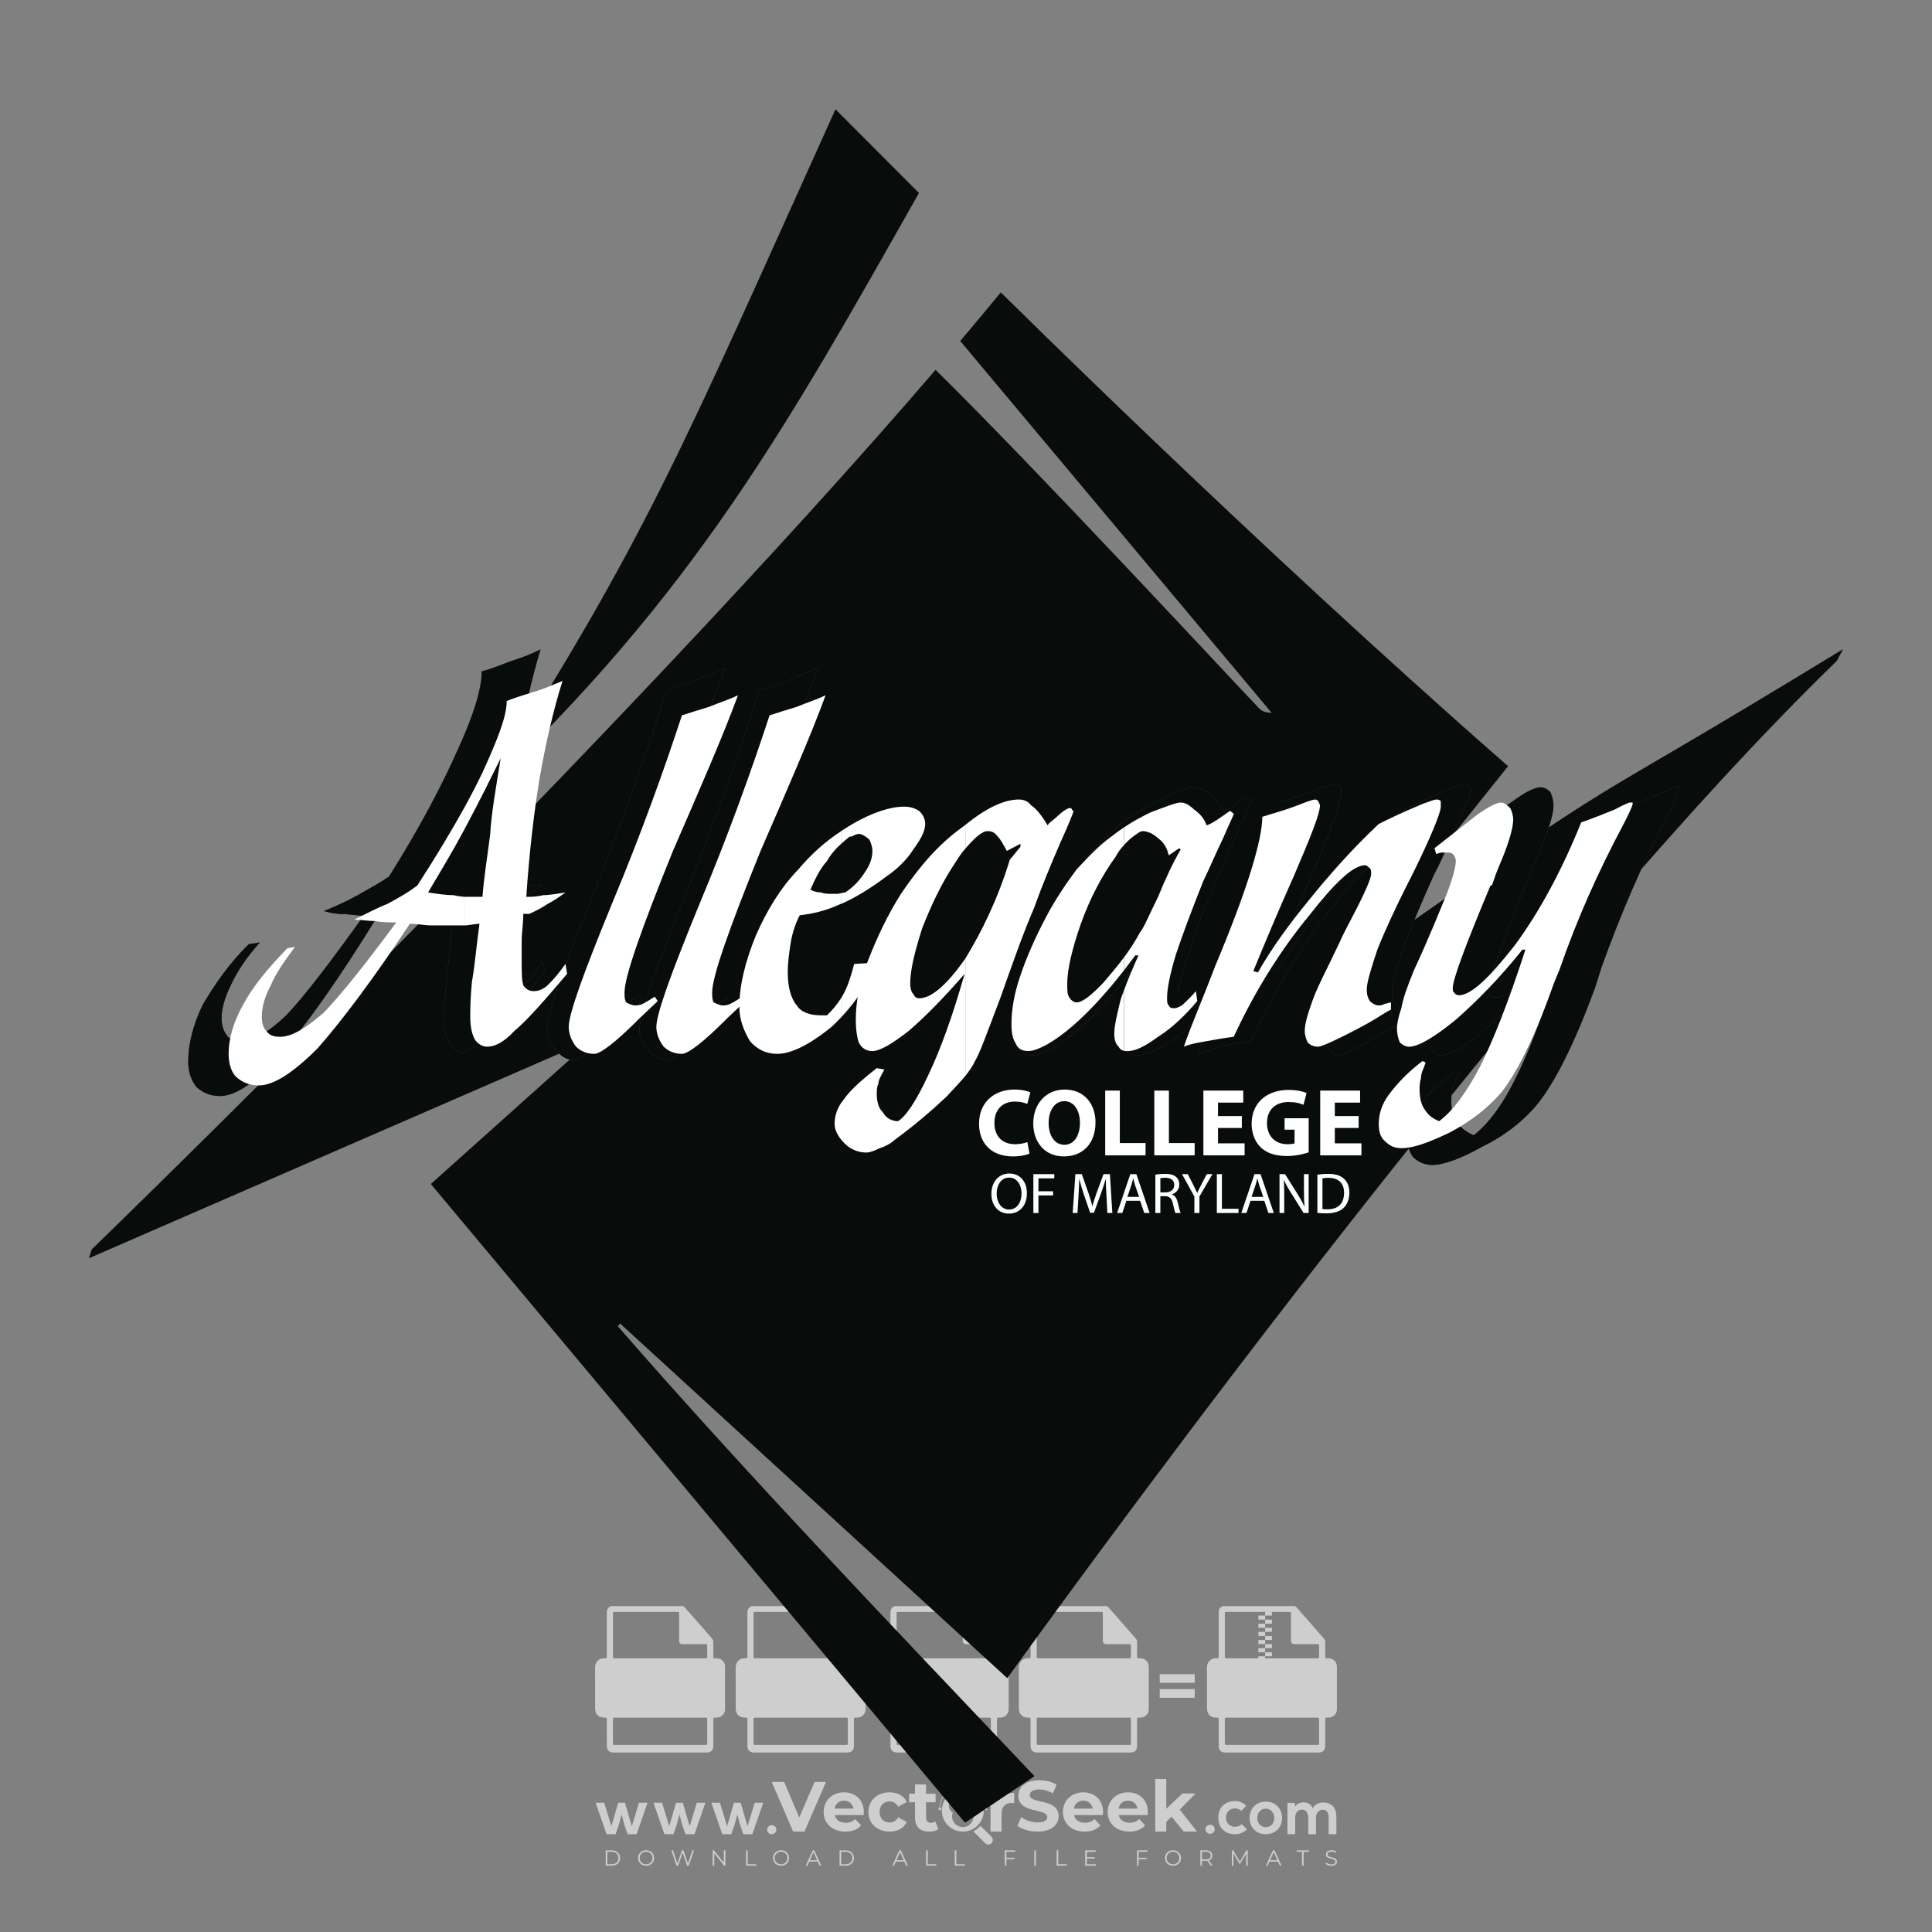 <?xml version="1.0" encoding="iso-8859-1"?>
<!-- Generator: Adobe Illustrator 27.0.0, SVG Export Plug-In . SVG Version: 6.00 Build 0)  -->
<svg version="1.1" id="Layer_1" xmlns="http://www.w3.org/2000/svg" xmlns:xlink="http://www.w3.org/1999/xlink" x="0px" y="0px"
	 viewBox="0 0 500 500" style="enable-background:new 0 0 500 500;" xml:space="preserve">
<rect x="0" y="0" width="500" height="500" fill="#808080" stroke="none"/>
<g id="watermark_1_">
	<g>
		<g id="watermark" style="opacity:0.61;">
			<g>
				<g>
					<g>
						<g>
							<polygon style="fill:#FFFFFF;" points="213.765,461.172 208.204,474.017 205.268,474.017 199.726,461.172 202.938,461.172 
								206.846,470.347 210.81,461.172 							"/>
						</g>
						<g>
							<path style="fill:#FFFFFF;" d="M223.507,469.741h-7.469c0.275,1.23,1.321,1.982,2.826,1.982c1.046,0,1.798-0.312,2.477-0.954
								l1.523,1.651c-0.917,1.046-2.294,1.597-4.074,1.597c-3.413,0-5.634-2.147-5.634-5.083c0-2.954,2.257-5.083,5.267-5.083
								c2.899,0,5.138,1.945,5.138,5.12C223.562,469.191,223.526,469.503,223.507,469.741 M216.002,468.071h4.863
								c-0.202-1.248-1.138-2.055-2.422-2.055C217.139,466.016,216.204,466.805,216.002,468.071"/>
						</g>
						<g>
							<path style="fill:#FFFFFF;" d="M224.735,468.934c0-2.973,2.294-5.083,5.505-5.083c2.074,0,3.707,0.899,4.423,2.514
								l-2.22,1.193c-0.532-0.936-1.321-1.358-2.221-1.358c-1.45,0-2.587,1.009-2.587,2.734c0,1.725,1.138,2.734,2.587,2.734
								c0.899,0,1.688-0.404,2.221-1.358l2.22,1.211c-0.716,1.578-2.349,2.495-4.423,2.495
								C227.029,474.017,224.735,471.907,224.735,468.934"/>
						</g>
						<g>
							<path style="fill:#FFFFFF;" d="M242.828,473.393c-0.587,0.422-1.45,0.624-2.331,0.624c-2.33,0-3.688-1.193-3.688-3.542
								v-4.055h-1.523v-2.202h1.523v-2.404h2.863v2.404h2.459v2.202h-2.459v4.019c0,0.844,0.458,1.303,1.229,1.303
								c0.422,0,0.844-0.128,1.156-0.367L242.828,473.393z"/>
						</g>
					</g>
					<g>
						<path style="fill:#FFFFFF;" d="M262.474,463.997v2.643c-0.238-0.018-0.422-0.037-0.642-0.037
							c-1.578,0-2.624,0.862-2.624,2.753v4.661h-2.863v-9.873h2.734v1.303C259.776,464.493,260.951,463.997,262.474,463.997"/>
					</g>
					<g>
						<path style="fill:#FFFFFF;" d="M263.299,472.53l1.009-2.239c1.083,0.789,2.697,1.339,4.239,1.339
							c1.762,0,2.477-0.587,2.477-1.376c0-2.404-7.469-0.752-7.469-5.524c0-2.184,1.762-4,5.413-4c1.615,0,3.267,0.385,4.459,1.138
							l-0.918,2.257c-1.193-0.679-2.422-1.009-3.56-1.009c-1.761,0-2.44,0.66-2.44,1.468c0,2.367,7.468,0.734,7.468,5.45
							c0,2.147-1.78,3.982-5.45,3.982C266.492,474.017,264.437,473.411,263.299,472.53"/>
					</g>
					<g>
						<path style="fill:#FFFFFF;" d="M285.428,469.741h-7.469c0.275,1.23,1.321,1.982,2.826,1.982c1.046,0,1.798-0.312,2.477-0.954
							l1.523,1.651c-0.918,1.046-2.294,1.597-4.074,1.597c-3.413,0-5.634-2.147-5.634-5.083c0-2.954,2.257-5.083,5.267-5.083
							c2.9,0,5.138,1.945,5.138,5.12C285.484,469.191,285.447,469.503,285.428,469.741 M277.923,468.071h4.863
							c-0.202-1.248-1.138-2.055-2.422-2.055C279.061,466.016,278.125,466.805,277.923,468.071"/>
					</g>
					<g>
						<path style="fill:#FFFFFF;" d="M297.007,469.741h-7.469c0.275,1.23,1.321,1.982,2.826,1.982c1.046,0,1.798-0.312,2.477-0.954
							l1.523,1.651c-0.918,1.046-2.294,1.597-4.074,1.597c-3.413,0-5.634-2.147-5.634-5.083c0-2.954,2.257-5.083,5.267-5.083
							c2.899,0,5.138,1.945,5.138,5.12C297.062,469.191,297.025,469.503,297.007,469.741 M289.501,468.071h4.863
							c-0.202-1.248-1.138-2.055-2.422-2.055C290.639,466.016,289.703,466.805,289.501,468.071"/>
					</g>
					<g>
						<polygon style="fill:#FFFFFF;" points="303.208,470.145 301.831,471.503 301.831,474.017 298.969,474.017 298.969,460.401 
							301.831,460.401 301.831,468.108 306.016,464.144 309.429,464.144 305.318,468.328 309.796,474.017 306.327,474.017 						"/>
					</g>
					<g>
						<path style="fill:#FFFFFF;" d="M256.601,475.359L256.601,475.359l-2.86-2.86c-0.435,0.508-0.953,0.943-1.534,1.284
							c-0.092,0.069-0.186,0.136-0.283,0.199l3.027,3.027c0.456,0.456,1.195,0.456,1.65,0
							C257.057,476.554,257.057,475.815,256.601,475.359"/>
					</g>
					<g>
						<path style="fill:#FFFFFF;" d="M249.984,463.244c0.221-0.173,0.495-0.281,0.797-0.281c0.042,0,0.083,0.002,0.124,0.006
							c-0.214-0.156-0.478-0.249-0.764-0.249c-0.395,0-0.744,0.18-0.981,0.458c-0.051,0-0.1,0.006-0.151,0.008
							c0.039-0.077,0.064-0.162,0.064-0.255c0-0.234-0.143-0.434-0.346-0.519c0.087,0.126,0.138,0.279,0.138,0.445
							c0,0.122-0.031,0.237-0.081,0.341c-2.811,0.201-5.03,2.539-5.03,5.4c0,2.993,2.426,5.42,5.42,5.42
							c2.993,0,5.42-2.426,5.42-5.42C254.595,465.879,252.593,463.635,249.984,463.244 M247.983,464.656
							c0.435,0,0.844,0.112,1.199,0.309c0.374-0.245,0.82-0.387,1.299-0.387c0.711,0,1.348,0.312,1.784,0.806
							c-0.435-0.379-1.004-0.61-1.627-0.61c-0.449,0-0.87,0.12-1.234,0.329c-0.079,0.046-0.156,0.096-0.229,0.15
							c-0.065-0.048-0.133-0.093-0.204-0.134c-0.369-0.219-0.8-0.344-1.26-0.344c-0.3,0-0.588,0.054-0.854,0.152
							C247.196,464.754,247.578,464.656,247.983,464.656 M251.772,469.098c0.115,0.305,0.181,0.634,0.181,0.979
							c0,1.534-1.244,2.777-2.778,2.777c-1.534,0-2.777-1.243-2.777-2.777c0-0.345,0.066-0.674,0.181-0.979
							c-0.62-0.382-1.035-1.064-1.035-1.846c0-1.197,0.971-2.168,2.168-2.168c0.565,0,1.078,0.218,1.463,0.572
							c0.386-0.354,0.899-0.572,1.464-0.572c1.197,0,2.168,0.971,2.168,2.168C252.807,468.034,252.392,468.716,251.772,469.098"/>
					</g>
					<g>
						<path style="fill:#FFFFFF;" d="M251.666,467.061c0,0.497-0.404,0.901-0.901,0.901c-0.497,0-0.901-0.404-0.901-0.901
							s0.404-0.901,0.901-0.901c0.101,0,0.197,0.017,0.287,0.047c-0.03,0.062-0.045,0.132-0.045,0.204
							c0,0.273,0.221,0.494,0.494,0.494c0.05,0,0.099-0.008,0.146-0.022C251.66,466.941,251.666,467,251.666,467.061"/>
					</g>
					<g>
						<path style="fill:#FFFFFF;" d="M248.255,467.061c0,0.376-0.305,0.681-0.681,0.681c-0.376,0-0.681-0.305-0.681-0.681
							s0.305-0.681,0.681-0.681c0.076,0,0.149,0.013,0.217,0.035c-0.023,0.047-0.034,0.1-0.034,0.155
							c0,0.206,0.167,0.374,0.374,0.374c0.038,0,0.075-0.006,0.11-0.017C248.25,466.97,248.255,467.015,248.255,467.061"/>
					</g>
					<g>
						<g>
							<g>
								<rect x="242.908" y="467.83" style="fill:#FFFFFF;" width="0.616" height="0.616"/>
							</g>
							<g>
								<rect x="254.827" y="467.83" style="fill:#FFFFFF;" width="0.616" height="0.616"/>
							</g>
							<g>
								<path style="fill:#FFFFFF;" d="M255.205,468.082h-0.14c0-3.248-2.642-5.89-5.89-5.89c-3.248,0-5.89,2.642-5.89,5.89h-0.14
									c0-1.611,0.627-3.125,1.766-4.264c1.139-1.139,2.653-1.766,4.264-1.766c1.611,0,3.125,0.627,4.264,1.766
									C254.578,464.957,255.205,466.471,255.205,468.082"/>
							</g>
						</g>
						<g>
							<rect x="248.868" y="461.814" style="fill:#FFFFFF;" width="0.616" height="0.616"/>
						</g>
						<g>
							<rect x="244.95" y="462.052" style="fill:#FFFFFF;" width="8.45" height="0.14"/>
						</g>
						<g>
							<path style="fill:#FFFFFF;" d="M245.174,462.15c0,0.108-0.088,0.196-0.196,0.196c-0.108,0-0.196-0.088-0.196-0.196
								c0-0.108,0.088-0.196,0.196-0.196C245.086,461.954,245.174,462.042,245.174,462.15"/>
						</g>
						<g>
							<path style="fill:#FFFFFF;" d="M253.596,462.15c0,0.108-0.088,0.196-0.196,0.196c-0.108,0-0.196-0.088-0.196-0.196
								c0-0.108,0.088-0.196,0.196-0.196C253.509,461.954,253.596,462.042,253.596,462.15"/>
						</g>
					</g>
				</g>
				<g>
					<path style="fill:#FFFFFF;" d="M314.356,473.409c0,1.559-2.364,1.559-2.364,0C311.993,471.851,314.356,471.851,314.356,473.409
						z"/>
				</g>
				<g>
					<g>
						<g>
							<path style="fill:#FFFFFF;" d="M161.739,466.549l1.772,6.088l1.855-6.088h2.215l-2.823,8.14h-2.33l-0.837-2.396l-0.722-2.708
								l-0.722,2.708l-0.837,2.396h-2.33l-2.839-8.14h2.231l1.855,6.088l1.756-6.088H161.739z"/>
						</g>
						<g>
							<path style="fill:#FFFFFF;" d="M176.713,466.549l1.772,6.088l1.855-6.088h2.215l-2.823,8.14h-2.33l-0.837-2.396l-0.722-2.708
								l-0.722,2.708l-0.837,2.396h-2.33l-2.839-8.14h2.231l1.855,6.088l1.756-6.088H176.713z"/>
						</g>
						<g>
							<path style="fill:#FFFFFF;" d="M191.687,466.549l1.772,6.088l1.855-6.088h2.215l-2.823,8.14h-2.33l-0.837-2.396l-0.722-2.708
								l-0.722,2.708l-0.837,2.396h-2.33l-2.839-8.14h2.231l1.855,6.088l1.756-6.088H191.687z"/>
						</g>
					</g>
					<g>
						<path style="fill:#FFFFFF;" d="M200.908,473.52c0,1.559-2.364,1.559-2.364,0C198.545,471.962,200.908,471.962,200.908,473.52z
							"/>
					</g>
					<g>
						<path style="fill:#FFFFFF;" d="M322.71,473.409c-0.935,0.919-1.919,1.28-3.117,1.28c-2.346,0-4.3-1.411-4.3-4.282
							s1.953-4.284,4.3-4.284c1.149,0,2.035,0.329,2.921,1.199l-1.264,1.329c-0.476-0.428-1.066-0.64-1.623-0.64
							c-1.346,0-2.33,0.985-2.33,2.396c0,1.542,1.05,2.362,2.297,2.362c0.64,0,1.28-0.18,1.772-0.672L322.71,473.409z"/>
					</g>
					<g>
						<path style="fill:#FFFFFF;" d="M331.805,470.472c0,2.33-1.591,4.217-4.217,4.217c-2.626,0-4.201-1.887-4.201-4.217
							c0-2.314,1.609-4.217,4.185-4.217C330.149,466.255,331.805,468.158,331.805,470.472z M325.389,470.472
							c0,1.231,0.739,2.38,2.199,2.38c1.46,0,2.199-1.149,2.199-2.38c0-1.215-0.854-2.396-2.199-2.396
							C326.144,468.077,325.389,469.258,325.389,470.472z"/>
					</g>
					<g>
						<path style="fill:#FFFFFF;" d="M338.572,474.689v-4.332c0-1.068-0.559-2.035-1.658-2.035c-1.082,0-1.722,0.967-1.722,2.035
							v4.332h-2.003v-8.107h1.855l0.148,0.985c0.426-0.82,1.362-1.116,2.133-1.116c0.969,0,1.937,0.394,2.396,1.51
							c0.723-1.149,1.658-1.478,2.708-1.478c2.297,0,3.43,1.412,3.43,3.84v4.365h-2.003v-4.365c0-1.066-0.442-1.97-1.526-1.97
							c-1.082,0-1.756,0.935-1.756,2.003v4.332H338.572z"/>
					</g>
				</g>
			</g>
		</g>
		<g style="opacity:0.61;">
			<g>
				<g>
					<path style="fill:#FFFFFF;" d="M345.988,431.299c-0.006-1.224-0.959-2.121-2.189-2.14c-0.924-0.014-0.832,0.12-0.834-0.867
						c-0.003-1.097-0.007-2.194,0.003-3.292c0.003-0.379-0.112-0.691-0.362-0.976c-2.342-2.668-4.678-5.342-7.019-8.011
						c-0.12-0.137-0.275-0.244-0.414-0.366c-6.214,0-12.427,0-18.641,0c-0.794,0.293-1.14,0.868-1.138,1.709
						c0.01,3.748,0.004,7.496,0.004,11.243c0,0.556-0.003,0.589-0.55,0.551c-1.497-0.102-2.516,0.986-2.497,2.492
						c0.044,3.476,0.013,6.953,0.014,10.429c0.001,1.58,0.867,2.443,2.45,2.449c0.582,0.002,0.582,0.002,0.582,0.6
						c0,2.219-0.001,4.438,0.001,6.657c0.001,1.192,0.58,1.771,1.768,1.771c8.013,0.001,16.027,0.001,24.04,0
						c1.168,0,1.755-0.583,1.757-1.745c0.002-2.256,0-4.512,0.001-6.768c0-0.512,0.002-0.511,0.52-0.515
						c0.271-0.002,0.541,0.008,0.809-0.058c0.996-0.246,1.69-1.044,1.694-2.069C346.003,438.696,346.005,434.997,345.988,431.299z
						 M317.537,417.162c5.337,0,10.674,0,16.01,0c0.548,0,0.554,0.007,0.554,0.561c0.001,2.243-0.001,4.486,0.001,6.73
						c0.001,0.811,0.249,1.059,1.06,1.059c1.91,0.001,3.821,0,5.731,0.001c0.458,0,0.479,0.021,0.481,0.483
						c0.003,0.887,0.002,1.775,0,2.662c-0.001,0.477-0.024,0.498-0.504,0.499c-3.895,0.001-7.79,0-11.684,0
						c-3.882,0-7.765,0-11.647,0c-0.55,0-0.552-0.001-0.552-0.561c-0.001-3.624-0.001-7.247,0-10.871
						C316.987,417.166,316.991,417.162,317.537,417.162z M340.822,451.579c-3.883,0.001-7.766,0-11.65,0c-3.871,0-7.742,0-11.613,0
						c-0.572,0-0.574-0.002-0.574-0.579c-0.001-1.997-0.001-3.994,0.001-5.991c0-0.464,0.023-0.486,0.478-0.487
						c7.803-0.001,15.607-0.001,23.41,0c0.478,0,0.499,0.02,0.499,0.503c0.002,1.997,0.001,3.994,0,5.991
						C341.375,451.574,341.37,451.579,340.822,451.579z"/>
				</g>
				<g>
					<g>
						<rect x="327.418" y="417.053" style="fill:#FFFFFF;" width="1.757" height="1.054"/>
					</g>
					<g>
						<rect x="325.662" y="418.107" style="fill:#FFFFFF;" width="1.757" height="1.054"/>
					</g>
					<g>
						<rect x="327.418" y="419.161" style="fill:#FFFFFF;" width="1.757" height="1.054"/>
					</g>
					<g>
						<rect x="325.662" y="420.215" style="fill:#FFFFFF;" width="1.757" height="1.054"/>
					</g>
					<g>
						<rect x="327.418" y="421.269" style="fill:#FFFFFF;" width="1.757" height="1.054"/>
					</g>
					<g>
						<rect x="325.662" y="422.323" style="fill:#FFFFFF;" width="1.757" height="1.054"/>
					</g>
					<g>
						<rect x="327.418" y="423.378" style="fill:#FFFFFF;" width="1.757" height="1.054"/>
					</g>
					<g>
						<rect x="325.662" y="424.432" style="fill:#FFFFFF;" width="1.757" height="1.054"/>
					</g>
					<g>
						<rect x="327.418" y="425.486" style="fill:#FFFFFF;" width="1.757" height="1.054"/>
					</g>
					<g>
						<rect x="325.662" y="426.54" style="fill:#FFFFFF;" width="1.757" height="1.054"/>
					</g>
					<g>
						<rect x="327.418" y="427.594" style="fill:#FFFFFF;" width="1.757" height="1.054"/>
					</g>
					<g>
						<rect x="325.662" y="428.648" style="fill:#FFFFFF;" width="1.757" height="1.054"/>
					</g>
				</g>
			</g>
			<g>
				<path style="fill:#FFFFFF;" d="M187.637,431.299c-0.006-1.224-0.959-2.121-2.189-2.14c-0.924-0.014-0.832,0.12-0.834-0.867
					c-0.003-1.097-0.007-2.194,0.003-3.292c0.003-0.379-0.112-0.691-0.362-0.976c-2.342-2.668-4.678-5.342-7.019-8.011
					c-0.12-0.137-0.275-0.244-0.414-0.366c-6.214,0-12.427,0-18.641,0c-0.794,0.293-1.14,0.868-1.138,1.709
					c0.01,3.748,0.004,7.496,0.004,11.243c0,0.556-0.003,0.589-0.55,0.551c-1.497-0.102-2.516,0.986-2.497,2.492
					c0.044,3.476,0.013,6.953,0.014,10.429c0.001,1.58,0.867,2.443,2.45,2.449c0.582,0.002,0.582,0.002,0.582,0.6
					c0,2.219-0.001,4.438,0.001,6.657c0.001,1.192,0.58,1.771,1.768,1.771c8.013,0.001,16.027,0.001,24.04,0
					c1.168,0,1.755-0.583,1.757-1.745c0.002-2.256,0-4.512,0.001-6.768c0-0.512,0.002-0.511,0.52-0.515
					c0.271-0.002,0.541,0.008,0.809-0.058c0.996-0.246,1.69-1.044,1.694-2.069C187.652,438.696,187.655,434.997,187.637,431.299z
					 M159.187,417.162c5.337,0,10.674,0,16.01,0c0.548,0,0.554,0.007,0.554,0.561c0.001,2.243-0.001,4.486,0.001,6.73
					c0.001,0.811,0.249,1.059,1.06,1.059c1.91,0.001,3.821,0,5.731,0.001c0.458,0,0.479,0.021,0.481,0.483
					c0.003,0.887,0.002,1.775,0,2.662c-0.001,0.477-0.024,0.498-0.504,0.499c-3.895,0.001-7.79,0-11.684,0
					c-3.882,0-7.765,0-11.647,0c-0.55,0-0.552-0.001-0.552-0.561c-0.001-3.624-0.001-7.247,0-10.871
					C158.636,417.166,158.64,417.162,159.187,417.162z M182.472,451.579c-3.883,0.001-7.766,0-11.65,0c-3.871,0-7.742,0-11.613,0
					c-0.572,0-0.574-0.002-0.574-0.579c-0.001-1.997-0.001-3.994,0.001-5.991c0-0.464,0.023-0.486,0.478-0.487
					c7.803-0.001,15.607-0.001,23.41,0c0.478,0,0.499,0.02,0.499,0.503c0.002,1.997,0.001,3.994,0,5.991
					C183.024,451.574,183.019,451.579,182.472,451.579z"/>
			</g>
			<g>
				<path style="fill:#FFFFFF;" d="M159.779,440.669v-7.897h2.779c0.375,0,0.726,0.061,1.053,0.182
					c0.327,0.121,0.612,0.292,0.855,0.513c0.242,0.221,0.434,0.483,0.573,0.789c0.14,0.305,0.21,0.642,0.21,1.009
					c0,0.375-0.07,0.715-0.21,1.02c-0.14,0.305-0.331,0.568-0.573,0.789c-0.243,0.221-0.528,0.392-0.855,0.513
					c-0.327,0.121-0.678,0.182-1.053,0.182h-1.29v2.901H159.779z M162.58,436.356c0.39,0,0.684-0.111,0.882-0.331
					c0.199-0.22,0.298-0.474,0.298-0.761c0-0.14-0.024-0.276-0.072-0.408c-0.048-0.132-0.121-0.248-0.221-0.347
					c-0.099-0.099-0.223-0.178-0.37-0.237c-0.147-0.059-0.32-0.089-0.518-0.089h-1.312v2.173H162.58z"/>
				<path style="fill:#FFFFFF;" d="M166.308,432.771h1.731l3.177,5.294h0.088l-0.088-1.522v-3.772h1.478v7.897h-1.566l-3.353-5.592
					h-0.088l0.088,1.522v4.07h-1.467V432.771z"/>
				<path style="fill:#FFFFFF;" d="M177.922,436.334h3.872c0.022,0.089,0.04,0.195,0.055,0.32c0.014,0.125,0.022,0.25,0.022,0.375
					c0,0.507-0.077,0.985-0.231,1.434c-0.154,0.449-0.397,0.849-0.728,1.202c-0.353,0.375-0.776,0.666-1.268,0.871
					c-0.493,0.206-1.055,0.309-1.688,0.309c-0.574,0-1.114-0.103-1.622-0.309c-0.507-0.206-0.948-0.492-1.323-0.86
					c-0.375-0.367-0.673-0.803-0.894-1.307c-0.221-0.504-0.331-1.053-0.331-1.649c0-0.595,0.11-1.145,0.331-1.649
					c0.221-0.504,0.518-0.939,0.894-1.307c0.375-0.367,0.816-0.654,1.323-0.86c0.507-0.206,1.048-0.309,1.622-0.309
					c0.64,0,1.211,0.11,1.715,0.331c0.504,0.221,0.935,0.526,1.296,0.915l-1.025,1.004c-0.258-0.272-0.544-0.48-0.861-0.623
					c-0.316-0.143-0.695-0.215-1.136-0.215c-0.361,0-0.703,0.065-1.026,0.193c-0.324,0.129-0.607,0.311-0.85,0.546
					c-0.242,0.235-0.436,0.52-0.579,0.855c-0.143,0.335-0.215,0.708-0.215,1.119c0,0.412,0.072,0.785,0.215,1.12
					c0.143,0.335,0.338,0.62,0.584,0.855c0.246,0.235,0.531,0.418,0.855,0.546c0.323,0.129,0.669,0.193,1.037,0.193
					c0.419,0,0.773-0.061,1.064-0.182c0.29-0.121,0.538-0.278,0.744-0.469c0.148-0.132,0.275-0.3,0.381-0.502
					c0.106-0.202,0.189-0.428,0.248-0.678h-2.482V436.334z"/>
			</g>
			<g>
				<path style="fill:#FFFFFF;" d="M224.019,431.299c-0.006-1.224-0.959-2.121-2.189-2.14c-0.924-0.014-0.832,0.12-0.834-0.867
					c-0.003-1.097-0.007-2.194,0.003-3.292c0.003-0.379-0.112-0.691-0.362-0.976c-2.342-2.668-4.678-5.342-7.019-8.011
					c-0.12-0.137-0.275-0.244-0.414-0.366c-6.214,0-12.427,0-18.641,0c-0.794,0.293-1.14,0.868-1.138,1.709
					c0.01,3.748,0.004,7.496,0.004,11.243c0,0.556-0.003,0.589-0.55,0.551c-1.497-0.102-2.516,0.986-2.497,2.492
					c0.044,3.476,0.013,6.953,0.014,10.429c0.001,1.58,0.867,2.443,2.45,2.449c0.582,0.002,0.582,0.002,0.582,0.6
					c0,2.219-0.001,4.438,0.001,6.657c0.001,1.192,0.58,1.771,1.768,1.771c8.013,0.001,16.027,0.001,24.04,0
					c1.168,0,1.755-0.583,1.757-1.745c0.002-2.256,0-4.512,0.001-6.768c0-0.512,0.002-0.511,0.52-0.515
					c0.271-0.002,0.541,0.008,0.809-0.058c0.997-0.246,1.69-1.044,1.694-2.069C224.034,438.696,224.036,434.997,224.019,431.299z
					 M195.568,417.162c5.337,0,10.674,0,16.01,0c0.548,0,0.554,0.007,0.554,0.561c0.001,2.243-0.001,4.486,0.001,6.73
					c0.001,0.811,0.249,1.059,1.06,1.059c1.91,0.001,3.821,0,5.731,0.001c0.458,0,0.479,0.021,0.481,0.483
					c0.003,0.887,0.002,1.775,0,2.662c-0.001,0.477-0.024,0.498-0.504,0.499c-3.895,0.001-7.79,0-11.684,0
					c-3.882,0-7.765,0-11.647,0c-0.55,0-0.552-0.001-0.552-0.561c-0.001-3.624-0.001-7.247,0-10.871
					C195.018,417.166,195.022,417.162,195.568,417.162z M218.854,451.579c-3.883,0.001-7.766,0-11.65,0c-3.871,0-7.742,0-11.613,0
					c-0.572,0-0.574-0.002-0.574-0.579c-0.001-1.997-0.001-3.994,0.001-5.991c0-0.464,0.023-0.486,0.478-0.487
					c7.803-0.001,15.607-0.001,23.41,0c0.478,0,0.499,0.02,0.499,0.503c0.002,1.997,0.001,3.994,0,5.991
					C219.406,451.574,219.401,451.579,218.854,451.579z"/>
			</g>
			<g>
				<path style="fill:#FFFFFF;" d="M205.111,432.771h1.699l2.967,7.897h-1.644l-0.651-1.886h-3.044l-0.651,1.886h-1.643
					L205.111,432.771z M206.997,437.415l-0.706-1.974l-0.287-0.96h-0.088l-0.287,0.96l-0.706,1.974H206.997z"/>
				<path style="fill:#FFFFFF;" d="M211.331,434.536c-0.125,0-0.245-0.024-0.359-0.072c-0.114-0.048-0.213-0.114-0.298-0.199
					c-0.084-0.084-0.151-0.182-0.198-0.292c-0.048-0.11-0.072-0.232-0.072-0.364s0.024-0.254,0.072-0.364
					c0.048-0.11,0.114-0.208,0.198-0.292c0.084-0.084,0.184-0.151,0.298-0.198c0.114-0.048,0.233-0.072,0.359-0.072
					c0.257,0,0.478,0.09,0.662,0.27c0.184,0.181,0.276,0.399,0.276,0.656s-0.092,0.476-0.276,0.656
					C211.809,434.446,211.589,434.536,211.331,434.536z M210.615,440.669v-5.404h1.445v5.404H210.615z"/>
			</g>
			<g>
				<path style="fill:#FFFFFF;" d="M261.044,431.299c-0.006-1.224-0.959-2.121-2.189-2.14c-0.924-0.014-0.832,0.12-0.834-0.867
					c-0.003-1.097-0.007-2.194,0.003-3.292c0.003-0.379-0.112-0.691-0.362-0.976c-2.342-2.668-4.678-5.342-7.019-8.011
					c-0.12-0.137-0.275-0.244-0.414-0.366c-6.214,0-12.427,0-18.641,0c-0.794,0.293-1.14,0.868-1.138,1.709
					c0.01,3.748,0.004,7.496,0.004,11.243c0,0.556-0.003,0.589-0.55,0.551c-1.497-0.102-2.516,0.986-2.497,2.492
					c0.044,3.476,0.013,6.953,0.014,10.429c0.001,1.58,0.867,2.443,2.45,2.449c0.582,0.002,0.582,0.002,0.582,0.6
					c0,2.219-0.001,4.438,0.001,6.657c0.001,1.192,0.58,1.771,1.768,1.771c8.013,0.001,16.027,0.001,24.04,0
					c1.168,0,1.755-0.583,1.757-1.745c0.002-2.256,0-4.512,0.001-6.768c0-0.512,0.002-0.511,0.52-0.515
					c0.271-0.002,0.541,0.008,0.809-0.058c0.996-0.246,1.69-1.044,1.694-2.069C261.059,438.696,261.061,434.997,261.044,431.299z
					 M232.593,417.162c5.337,0,10.674,0,16.01,0c0.548,0,0.554,0.007,0.554,0.561c0.001,2.243-0.001,4.486,0.001,6.73
					c0.001,0.811,0.249,1.059,1.06,1.059c1.91,0.001,3.821,0,5.731,0.001c0.458,0,0.479,0.021,0.481,0.483
					c0.003,0.887,0.002,1.775,0,2.662c-0.001,0.477-0.024,0.498-0.504,0.499c-3.895,0.001-7.79,0-11.684,0
					c-3.882,0-7.765,0-11.647,0c-0.55,0-0.552-0.001-0.552-0.561c-0.001-3.624-0.001-7.247,0-10.871
					C232.042,417.166,232.047,417.162,232.593,417.162z M255.878,451.579c-3.883,0.001-7.766,0-11.65,0c-3.871,0-7.742,0-11.613,0
					c-0.572,0-0.574-0.002-0.574-0.579c-0.001-1.997-0.001-3.994,0.001-5.991c0-0.464,0.023-0.486,0.478-0.487
					c7.803-0.001,15.607-0.001,23.41,0c0.478,0,0.499,0.02,0.499,0.503c0.002,1.997,0.001,3.994,0,5.991
					C256.431,451.574,256.426,451.579,255.878,451.579z"/>
			</g>
			<g>
				<path style="fill:#FFFFFF;" d="M236.361,440.845c-0.338,0-0.662-0.048-0.971-0.143c-0.309-0.095-0.592-0.239-0.849-0.43
					c-0.257-0.191-0.481-0.425-0.673-0.7c-0.191-0.276-0.342-0.597-0.452-0.965l1.401-0.551c0.103,0.397,0.283,0.726,0.54,0.987
					c0.257,0.261,0.596,0.392,1.015,0.392c0.154,0,0.303-0.02,0.447-0.061c0.143-0.04,0.272-0.099,0.386-0.176
					s0.204-0.175,0.27-0.292c0.066-0.118,0.099-0.254,0.099-0.408c0-0.147-0.026-0.279-0.077-0.397
					c-0.051-0.117-0.138-0.227-0.259-0.331c-0.121-0.103-0.28-0.202-0.475-0.298c-0.195-0.095-0.435-0.195-0.722-0.298l-0.485-0.176
					c-0.213-0.073-0.429-0.173-0.645-0.298c-0.217-0.125-0.413-0.276-0.59-0.452c-0.177-0.176-0.322-0.384-0.436-0.623
					c-0.114-0.239-0.171-0.509-0.171-0.81c0-0.309,0.06-0.597,0.182-0.866c0.121-0.268,0.294-0.503,0.518-0.706
					c0.224-0.202,0.492-0.36,0.805-0.474s0.66-0.171,1.042-0.171c0.397,0,0.74,0.053,1.031,0.16
					c0.291,0.107,0.537,0.243,0.739,0.408c0.202,0.165,0.366,0.348,0.491,0.546c0.125,0.199,0.217,0.386,0.276,0.563l-1.312,0.551
					c-0.074-0.221-0.208-0.419-0.402-0.596c-0.195-0.176-0.462-0.265-0.8-0.265c-0.324,0-0.592,0.075-0.805,0.226
					c-0.213,0.151-0.32,0.348-0.32,0.59c0,0.235,0.103,0.436,0.309,0.601c0.206,0.165,0.533,0.325,0.982,0.48l0.497,0.165
					c0.316,0.111,0.605,0.237,0.866,0.381c0.261,0.143,0.485,0.314,0.673,0.513c0.187,0.199,0.331,0.425,0.43,0.678
					c0.1,0.254,0.149,0.546,0.149,0.877c0,0.412-0.083,0.767-0.248,1.064c-0.165,0.298-0.377,0.542-0.634,0.734
					c-0.258,0.191-0.548,0.335-0.872,0.43C236.986,440.797,236.67,440.845,236.361,440.845z"/>
				<path style="fill:#FFFFFF;" d="M239.516,432.771h1.61l1.633,4.754l0.287,1.015h0.088l0.309-1.015l1.699-4.754h1.61l-2.879,7.897
					h-1.566L239.516,432.771z"/>
				<path style="fill:#FFFFFF;" d="M251.097,436.334h3.871c0.022,0.089,0.04,0.195,0.055,0.32c0.015,0.125,0.023,0.25,0.023,0.375
					c0,0.507-0.078,0.985-0.232,1.434c-0.154,0.449-0.397,0.849-0.728,1.202c-0.353,0.375-0.775,0.666-1.268,0.871
					c-0.493,0.206-1.055,0.309-1.688,0.309c-0.574,0-1.114-0.103-1.621-0.309c-0.507-0.206-0.949-0.492-1.324-0.86
					c-0.375-0.367-0.673-0.803-0.894-1.307c-0.22-0.504-0.331-1.053-0.331-1.649c0-0.595,0.11-1.145,0.331-1.649
					c0.221-0.504,0.518-0.939,0.894-1.307c0.375-0.367,0.816-0.654,1.324-0.86c0.507-0.206,1.047-0.309,1.621-0.309
					c0.64,0,1.211,0.11,1.715,0.331c0.504,0.221,0.936,0.526,1.296,0.915l-1.026,1.004c-0.257-0.272-0.544-0.48-0.861-0.623
					c-0.316-0.143-0.694-0.215-1.136-0.215c-0.36,0-0.702,0.065-1.026,0.193c-0.323,0.129-0.607,0.311-0.849,0.546
					c-0.243,0.235-0.436,0.52-0.579,0.855c-0.143,0.335-0.215,0.708-0.215,1.119c0,0.412,0.072,0.785,0.215,1.12
					c0.143,0.335,0.338,0.62,0.585,0.855c0.246,0.235,0.531,0.418,0.854,0.546c0.324,0.129,0.669,0.193,1.037,0.193
					c0.419,0,0.774-0.061,1.064-0.182c0.29-0.121,0.539-0.278,0.745-0.469c0.147-0.132,0.274-0.3,0.38-0.502
					c0.107-0.202,0.189-0.428,0.248-0.678h-2.482V436.334z"/>
			</g>
			<g>
				<path style="fill:#FFFFFF;" d="M297.3,431.299c-0.006-1.224-0.959-2.121-2.189-2.14c-0.924-0.014-0.832,0.12-0.834-0.867
					c-0.003-1.097-0.007-2.194,0.003-3.292c0.003-0.379-0.112-0.691-0.362-0.976c-2.342-2.668-4.678-5.342-7.019-8.011
					c-0.12-0.137-0.275-0.244-0.414-0.366c-6.214,0-12.427,0-18.641,0c-0.794,0.293-1.14,0.868-1.138,1.709
					c0.01,3.748,0.004,7.496,0.004,11.243c0,0.556-0.003,0.589-0.55,0.551c-1.497-0.102-2.516,0.986-2.497,2.492
					c0.044,3.476,0.013,6.953,0.014,10.429c0.001,1.58,0.867,2.443,2.45,2.449c0.582,0.002,0.582,0.002,0.582,0.6
					c0,2.219-0.001,4.438,0.001,6.657c0.001,1.192,0.58,1.771,1.768,1.771c8.013,0.001,16.027,0.001,24.04,0
					c1.168,0,1.755-0.583,1.757-1.745c0.002-2.256,0-4.512,0.001-6.768c0-0.512,0.002-0.511,0.52-0.515
					c0.271-0.002,0.541,0.008,0.809-0.058c0.996-0.246,1.69-1.044,1.694-2.069C297.315,438.696,297.318,434.997,297.3,431.299z
					 M268.85,417.162c5.337,0,10.674,0,16.01,0c0.548,0,0.554,0.007,0.554,0.561c0.001,2.243-0.001,4.486,0.001,6.73
					c0.001,0.811,0.249,1.059,1.06,1.059c1.91,0.001,3.821,0,5.731,0.001c0.458,0,0.479,0.021,0.481,0.483
					c0.003,0.887,0.002,1.775,0,2.662c-0.001,0.477-0.024,0.498-0.504,0.499c-3.895,0.001-7.79,0-11.684,0
					c-3.882,0-7.765,0-11.647,0c-0.55,0-0.552-0.001-0.552-0.561c-0.001-3.624-0.001-7.247,0-10.871
					C268.299,417.166,268.303,417.162,268.85,417.162z M292.135,451.579c-3.883,0.001-7.766,0-11.65,0c-3.871,0-7.742,0-11.613,0
					c-0.572,0-0.574-0.002-0.574-0.579c-0.001-1.997-0.001-3.994,0.001-5.991c0-0.464,0.023-0.486,0.478-0.487
					c7.803-0.001,15.607-0.001,23.41,0c0.478,0,0.499,0.02,0.499,0.503c0.001,1.997,0.001,3.994,0,5.991
					C292.687,451.574,292.682,451.579,292.135,451.579z"/>
			</g>
			<g>
				<path style="fill:#FFFFFF;" d="M272.966,434.183v1.831h3.165v1.412h-3.165v1.831h3.518v1.412h-5.007v-7.897h5.007v1.412H272.966
					z"/>
				<path style="fill:#FFFFFF;" d="M277.852,440.669v-7.897h2.779c0.375,0,0.726,0.061,1.053,0.182
					c0.327,0.121,0.612,0.292,0.855,0.513c0.243,0.221,0.434,0.483,0.574,0.789c0.14,0.305,0.209,0.642,0.209,1.009
					c0,0.375-0.07,0.715-0.209,1.02c-0.14,0.305-0.331,0.568-0.574,0.789c-0.243,0.221-0.528,0.392-0.855,0.513
					c-0.327,0.121-0.678,0.182-1.053,0.182h-1.29v2.901H277.852z M280.653,436.356c0.389,0,0.684-0.111,0.882-0.331
					c0.199-0.22,0.298-0.474,0.298-0.761c0-0.14-0.024-0.276-0.072-0.408c-0.048-0.132-0.121-0.248-0.221-0.347
					c-0.099-0.099-0.222-0.178-0.37-0.237c-0.147-0.059-0.32-0.089-0.518-0.089h-1.312v2.173H280.653z"/>
				<path style="fill:#FFFFFF;" d="M286.797,440.845c-0.338,0-0.662-0.048-0.971-0.143c-0.309-0.095-0.592-0.239-0.849-0.43
					c-0.257-0.191-0.482-0.425-0.673-0.7c-0.191-0.276-0.342-0.597-0.452-0.965l1.401-0.551c0.103,0.397,0.283,0.726,0.541,0.987
					c0.257,0.261,0.595,0.392,1.015,0.392c0.154,0,0.303-0.02,0.447-0.061c0.143-0.04,0.272-0.099,0.386-0.176
					c0.114-0.077,0.204-0.175,0.27-0.292c0.066-0.118,0.1-0.254,0.1-0.408c0-0.147-0.026-0.279-0.077-0.397
					c-0.051-0.117-0.138-0.227-0.259-0.331c-0.121-0.103-0.279-0.202-0.474-0.298c-0.195-0.095-0.436-0.195-0.723-0.298
					l-0.485-0.176c-0.213-0.073-0.428-0.173-0.645-0.298c-0.217-0.125-0.414-0.276-0.59-0.452c-0.176-0.176-0.322-0.384-0.436-0.623
					c-0.114-0.239-0.171-0.509-0.171-0.81c0-0.309,0.061-0.597,0.182-0.866c0.121-0.268,0.294-0.503,0.518-0.706
					c0.224-0.202,0.493-0.36,0.805-0.474c0.312-0.114,0.66-0.171,1.042-0.171c0.397,0,0.741,0.053,1.031,0.16
					c0.29,0.107,0.537,0.243,0.739,0.408c0.202,0.165,0.365,0.348,0.491,0.546c0.125,0.199,0.217,0.386,0.276,0.563l-1.312,0.551
					c-0.074-0.221-0.208-0.419-0.403-0.596c-0.195-0.176-0.462-0.265-0.799-0.265c-0.324,0-0.592,0.075-0.805,0.226
					c-0.213,0.151-0.32,0.348-0.32,0.59c0,0.235,0.103,0.436,0.309,0.601c0.206,0.165,0.533,0.325,0.982,0.48l0.496,0.165
					c0.316,0.111,0.605,0.237,0.866,0.381c0.261,0.143,0.485,0.314,0.673,0.513c0.187,0.199,0.331,0.425,0.43,0.678
					c0.099,0.254,0.149,0.546,0.149,0.877c0,0.412-0.083,0.767-0.248,1.064c-0.165,0.298-0.377,0.542-0.634,0.734
					c-0.258,0.191-0.548,0.335-0.872,0.43C287.422,440.797,287.105,440.845,286.797,440.845z"/>
			</g>
			<g>
				<path style="fill:#FFFFFF;" d="M321.394,439.168l4.004-4.985h-3.827v-1.412h5.559v1.5l-3.96,4.985h4.004v1.412h-5.779V439.168z"
					/>
				<path style="fill:#FFFFFF;" d="M328.409,432.771h1.489v7.897h-1.489V432.771z"/>
				<path style="fill:#FFFFFF;" d="M331.486,440.669v-7.897h2.779c0.375,0,0.726,0.061,1.053,0.182
					c0.327,0.121,0.612,0.292,0.855,0.513s0.434,0.483,0.574,0.789c0.14,0.305,0.209,0.642,0.209,1.009
					c0,0.375-0.07,0.715-0.209,1.02c-0.14,0.305-0.331,0.568-0.574,0.789c-0.243,0.221-0.528,0.392-0.855,0.513
					c-0.327,0.121-0.678,0.182-1.053,0.182h-1.29v2.901H331.486z M334.288,436.356c0.389,0,0.684-0.111,0.882-0.331
					c0.199-0.22,0.298-0.474,0.298-0.761c0-0.14-0.024-0.276-0.072-0.408c-0.048-0.132-0.121-0.248-0.221-0.347
					c-0.099-0.099-0.222-0.178-0.37-0.237c-0.147-0.059-0.32-0.089-0.518-0.089h-1.312v2.173H334.288z"/>
			</g>
		</g>
		<g style="opacity:0.61;">
			<path style="fill:#FFFFFF;" d="M300.133,433.27h9.067v2.242h-9.067V433.27z M300.133,437.136h9.067v2.243h-9.067V437.136z"/>
		</g>
	</g>
	<g style="opacity:0.61;">
		<path style="fill:#FFFFFF;" d="M156.756,478.878h1.607c1.263,0,2.114,0.812,2.114,1.974c0,1.161-0.851,1.973-2.114,1.973h-1.607
			V478.878z M158.34,482.464c1.049,0,1.725-0.665,1.725-1.612c0-0.947-0.677-1.613-1.725-1.613h-1.167v3.225H158.34z"/>
		<path style="fill:#FFFFFF;" d="M165.139,480.851c0-1.15,0.879-2.007,2.075-2.007c1.184,0,2.069,0.851,2.069,2.007
			c0,1.156-0.885,2.007-2.069,2.007C166.019,482.858,165.139,482.002,165.139,480.851z M168.866,480.851
			c0-0.942-0.705-1.635-1.652-1.635c-0.953,0-1.663,0.693-1.663,1.635c0,0.941,0.71,1.635,1.663,1.635
			C168.162,482.486,168.866,481.793,168.866,480.851z"/>
		<path style="fill:#FFFFFF;" d="M179.596,478.878l-1.331,3.947h-0.44l-1.156-3.366l-1.161,3.366h-0.434l-1.331-3.947h0.429
			l1.139,3.394l1.178-3.394h0.389l1.161,3.411l1.156-3.411H179.596z"/>
		<path style="fill:#FFFFFF;" d="M187.731,478.878v3.947h-0.344l-2.537-3.202v3.202h-0.417v-3.947h0.344l2.543,3.203v-3.203H187.731
			z"/>
		<path style="fill:#FFFFFF;" d="M193.093,478.878h0.417v3.586h2.21v0.361h-2.627V478.878z"/>
		<path style="fill:#FFFFFF;" d="M200.061,480.851c0-1.15,0.879-2.007,2.075-2.007c1.184,0,2.069,0.851,2.069,2.007
			c0,1.156-0.885,2.007-2.069,2.007C200.941,482.858,200.061,482.002,200.061,480.851z M203.788,480.851
			c0-0.942-0.705-1.635-1.652-1.635c-0.953,0-1.663,0.693-1.663,1.635c0,0.941,0.71,1.635,1.663,1.635
			C203.083,482.486,203.788,481.793,203.788,480.851z"/>
		<path style="fill:#FFFFFF;" d="M211.636,481.77h-2.199l-0.474,1.054h-0.434l1.804-3.947h0.412l1.804,3.947h-0.44L211.636,481.77z
			 M211.484,481.432l-0.947-2.12l-0.947,2.12H211.484z"/>
		<path style="fill:#FFFFFF;" d="M217.28,478.878h1.607c1.263,0,2.114,0.812,2.114,1.974c0,1.161-0.851,1.973-2.114,1.973h-1.607
			V478.878z M218.864,482.464c1.049,0,1.725-0.665,1.725-1.612c0-0.947-0.677-1.613-1.725-1.613h-1.167v3.225H218.864z"/>
		<path style="fill:#FFFFFF;" d="M234.041,481.77h-2.199l-0.474,1.054h-0.434l1.804-3.947h0.412l1.804,3.947h-0.44L234.041,481.77z
			 M233.889,481.432l-0.947-2.12l-0.947,2.12H233.889z"/>
		<path style="fill:#FFFFFF;" d="M239.685,478.878h0.417v3.586h2.21v0.361h-2.627V478.878z"/>
		<path style="fill:#FFFFFF;" d="M247.082,478.878h0.417v3.586h2.21v0.361h-2.627V478.878z"/>
		<path style="fill:#FFFFFF;" d="M260.449,479.239v1.551h2.041v0.361h-2.041v1.675h-0.417v-3.947h2.706v0.361H260.449z"/>
		<path style="fill:#FFFFFF;" d="M267.678,478.878h0.417v3.947h-0.417V478.878z"/>
		<path style="fill:#FFFFFF;" d="M273.456,478.878h0.417v3.586h2.21v0.361h-2.627V478.878z"/>
		<path style="fill:#FFFFFF;" d="M283.644,482.464v0.361h-2.791v-3.947h2.706v0.361h-2.289v1.404h2.041v0.355h-2.041v1.466H283.644z
			"/>
		<path style="fill:#FFFFFF;" d="M294.672,479.239v1.551h2.041v0.361h-2.041v1.675h-0.417v-3.947h2.706v0.361H294.672z"/>
		<path style="fill:#FFFFFF;" d="M301.5,480.851c0-1.15,0.879-2.007,2.075-2.007c1.184,0,2.069,0.851,2.069,2.007
			c0,1.156-0.885,2.007-2.069,2.007C302.379,482.858,301.5,482.002,301.5,480.851z M305.226,480.851
			c0-0.942-0.705-1.635-1.652-1.635c-0.953,0-1.663,0.693-1.663,1.635c0,0.941,0.71,1.635,1.663,1.635
			C304.522,482.486,305.226,481.793,305.226,480.851z"/>
		<path style="fill:#FFFFFF;" d="M313.351,482.825l-0.902-1.269c-0.102,0.011-0.203,0.017-0.316,0.017h-1.06v1.252h-0.417v-3.947
			h1.477c1.004,0,1.613,0.507,1.613,1.353c0,0.62-0.327,1.054-0.902,1.24l0.964,1.353H313.351z M313.328,480.231
			c0-0.632-0.417-0.992-1.207-0.992h-1.048v1.979h1.048C312.911,481.218,313.328,480.851,313.328,480.231z"/>
		<path style="fill:#FFFFFF;" d="M322.907,478.878v3.947h-0.4v-3.158l-1.551,2.656h-0.197l-1.551-2.639v3.14h-0.4v-3.947h0.344
			l1.714,2.926l1.697-2.926H322.907z"/>
		<path style="fill:#FFFFFF;" d="M330.744,481.77h-2.199l-0.473,1.054h-0.434l1.804-3.947h0.411l1.804,3.947h-0.44L330.744,481.77z
			 M330.592,481.432l-0.947-2.12l-0.947,2.12H330.592z"/>
		<path style="fill:#FFFFFF;" d="M336.957,479.239h-1.387v-0.361h3.192v0.361h-1.387v3.586h-0.417V479.239z"/>
		<path style="fill:#FFFFFF;" d="M343.063,482.346l0.164-0.321c0.282,0.276,0.784,0.479,1.302,0.479c0.739,0,1.06-0.31,1.06-0.699
			c0-1.083-2.43-0.417-2.43-1.877c0-0.581,0.451-1.083,1.455-1.083c0.446,0,0.908,0.13,1.224,0.35l-0.141,0.333
			c-0.338-0.22-0.733-0.327-1.083-0.327c-0.722,0-1.043,0.321-1.043,0.716c0,1.083,2.43,0.429,2.43,1.866
			c0,0.581-0.462,1.077-1.472,1.077C343.937,482.858,343.356,482.65,343.063,482.346z"/>
	</g>
</g>
<g>
</g>
<g>
	<path style="fill:#080C0B;" d="M237.827,49.943c-34.851,61.644-58.182,103.474-112.665,155.213
		c42.488-65.94,51.797-90.108,91.062-176.874"/>
	<path style="fill:#080C0B;" d="M260.681,434.305l-100.192-91.779l-0.596,0.716c33.597,38.55,70.772,77.338,107.831,116.424
		l-17.962,12.053L111.496,306.421l41.832-37.474L23,325.636l0.715-2.266c0,0,136.295-132,218.407-227.658
		c26.018,25.601,73.28,76.622,83.723,87.602c1.016,1.074,2.448,1.134,2.984,1.134c0.179,0,0.24,0,0.24,0l-80.56-96.195
		c3.638-4.296,7.101-8.473,10.501-12.591c0,0,65.763,65.282,131.285,122.631L348.76,250.15
		c81.696-57.228,50.963-34.969,128.24-82.172l-1.671,3.103C398.29,245.794,289.205,394.8,260.681,434.305"/>
	<path style="fill:#3A544A;" d="M103.606,228.516c2.446,0.358,4.953,0.776,6.564,1.194c2.088,0.418,4.176,0.418,5.789,0.418h0.835
		c0.418,0,1.253,0,1.671,0c0.419-5.669,0.835-11.398,1.611-17.843c0.835-6.505,1.672-13.786,2.925-21.901
		c-2.507,6.088-5.371,12.174-8.654,18.619C111.006,215.507,107.305,222.012,103.606,228.516"/>
	<path style="fill:none;stroke:#3A544A;stroke-width:3.42;" d="M103.606,228.516c2.446,0.358,4.953,0.776,6.564,1.194
		c2.088,0.418,4.176,0.418,5.789,0.418h0.835c0.418,0,1.253,0,1.671,0c0.419-5.669,0.835-11.398,1.611-17.843
		c0.835-6.505,1.672-13.786,2.925-21.901c-2.507,6.088-5.371,12.174-8.654,18.619C111.006,215.507,107.305,222.012,103.606,228.516z
		"/>
	<path style="fill:#3A544A;" d="M124.671,173.735c3.281-0.835,5.729-2.028,8.235-2.864c2.448-0.775,4.536-1.611,6.982-2.805
		c-2.446,8.116-4.534,17.425-6.146,27.569c-1.671,10.146-2.924,21.483-3.759,34.076c1.253,0,2.924,0,4.594,0
		c1.612-0.418,3.7-0.418,5.729-0.835c-1.193,1.253-2.864,2.029-4.534,2.864c-1.612,1.192-3.283,2.029-4.536,2.447l-2.028,0.418
		c0,2.805,0,5.251-0.418,7.28c0,2.445,0,4.058,0,5.669c0,3.222,0.418,5.669,0.835,6.922c0.358,1.194,1.193,2.029,2.446,2.029
		c1.253,0,2.506-0.835,3.7-2.029c1.671-1.253,3.341-3.282,4.534-5.73l0.835,2.448c-6.206,8.116-11.158,13.783-14.441,16.649
		c-2.864,2.805-5.37,4.476-6.982,4.476c-1.253,0-2.506-0.835-3.341-2.447c-0.835-1.613-1.612-3.64-1.612-6.087
		c0-2.029,0.359-5.251,0.777-9.727c0.418-4.895,1.253-10.562,1.671-17.067c-1.253,0.418-2.447,0.418-3.7,0.418
		c-1.671,0-2.924,0-4.117,0c-2.09,0-3.76,0-5.371,0c-2.088,0-4.178,0-6.206-0.418c-10.323,16.649-18.559,28.403-25.183,35.685
		c-6.205,7.34-11.576,10.98-15.694,10.98c-2.446,0-4.534-0.835-6.206-2.448c-1.193-1.61-2.028-3.638-2.028-6.503
		c0-4.416,1.193-9.311,3.7-14.562c2.864-4.892,6.623-10.561,11.994-15.814l2.865-0.418c-3.283,3.642-5.789,7.282-7.459,10.922
		c-1.612,3.282-2.448,6.087-2.448,8.533c0,2.027,0.418,3.222,1.253,4.476c0.837,1.194,2.03,1.611,3.7,1.611
		c3.283,0,7.399-2.447,11.995-6.922c4.534-4.834,11.098-13.369,19.812-25.541c-1.672,0-3.76-0.418-5.371-0.418
		c-1.671,0-3.343-0.358-4.953-0.777c2.865-1.192,5.789-2.445,8.652-4.056c2.865-1.611,5.789-3.222,8.236-4.893
		c7.877-12.532,13.664-23.513,17.782-32.821C122.583,185.073,124.671,178.211,124.671,173.735"/>
	<path style="fill:#080C0B;" d="M124.671,173.735c3.281-0.835,5.729-2.028,8.235-2.864c2.448-0.775,4.536-1.611,6.982-2.805
		c-2.446,8.116-4.534,17.425-6.146,27.569c-1.671,10.146-2.924,21.483-3.759,34.076c1.253,0,2.924,0,4.594,0
		c1.612-0.418,3.7-0.418,5.729-0.835c-1.193,1.253-2.864,2.029-4.534,2.864c-1.612,1.192-3.283,2.029-4.536,2.447l-2.028,0.418
		c0,2.805,0,5.251-0.418,7.28c0,2.445,0,4.058,0,5.669c0,3.222,0.418,5.669,0.835,6.922c0.358,1.194,1.193,2.029,2.446,2.029
		c1.253,0,2.506-0.835,3.7-2.029c1.671-1.253,3.341-3.282,4.534-5.73l0.835,2.448c-6.206,8.116-11.158,13.783-14.441,16.649
		c-2.864,2.805-5.37,4.476-6.982,4.476c-1.253,0-2.506-0.835-3.341-2.447c-0.835-1.613-1.612-3.64-1.612-6.087
		c0-2.029,0.359-5.251,0.777-9.727c0.418-4.895,1.253-10.562,1.671-17.067c-1.253,0.418-2.447,0.418-3.7,0.418
		c-1.671,0-2.924,0-4.117,0c-2.09,0-3.76,0-5.371,0c-2.088,0-4.178,0-6.206-0.418c-10.323,16.649-18.559,28.403-25.183,35.685
		c-6.205,7.34-11.576,10.98-15.694,10.98c-2.446,0-4.534-0.835-6.206-2.448c-1.193-1.61-2.028-3.638-2.028-6.503
		c0-4.416,1.193-9.311,3.7-14.562c2.864-4.892,6.623-10.561,11.994-15.814l2.865-0.418c-3.283,3.642-5.789,7.282-7.459,10.922
		c-1.612,3.282-2.448,6.087-2.448,8.533c0,2.027,0.418,3.222,1.253,4.476c0.837,1.194,2.03,1.611,3.7,1.611
		c3.283,0,7.399-2.447,11.995-6.922c4.534-4.834,11.098-13.369,19.812-25.541c-1.672,0-3.76-0.418-5.371-0.418
		c-1.671,0-3.343-0.358-4.953-0.777c2.865-1.192,5.789-2.445,8.652-4.056c2.865-1.611,5.789-3.222,8.236-4.893
		c7.877-12.532,13.664-23.513,17.782-32.821C122.583,185.073,124.671,178.211,124.671,173.735z"/>
	<path style="fill:#3A544A;" d="M172.53,178.628c2.446-0.835,4.953-1.671,7.399-2.447c2.506-1.253,4.953-2.029,7.877-3.282
		c-4.536,11.398-10.323,26.377-17.365,43.8c-9.071,22.32-13.188,35.327-13.188,39.387c0,1.611,0,2.447,0.418,2.805
		c0.418,0.835,1.193,1.252,2.446,1.252c0.418,0,1.253-0.416,2.088-0.416c0.418-0.418,1.612-1.193,3.283-2.029l0.835,1.193
		c-1.253,1.252-2.865,2.864-4.953,5.311c-6.624,6.445-11.158,10.145-12.83,10.145c-1.611,0-3.281-0.835-4.534-2.447
		c-1.612-1.611-2.448-3.282-2.448-5.311c0-4.058,4.118-15.814,11.995-35.267C161.371,211.866,167.577,194.443,172.53,178.628"/>
	<path style="fill:#080C0B;" d="M172.53,178.628c2.446-0.835,4.953-1.671,7.399-2.447c2.506-1.253,4.953-2.029,7.877-3.282
		c-4.536,11.398-10.323,26.377-17.365,43.8c-9.071,22.32-13.188,35.327-13.188,39.387c0,1.611,0,2.447,0.418,2.805
		c0.418,0.835,1.193,1.252,2.446,1.252c0.418,0,1.253-0.416,2.088-0.416c0.418-0.418,1.612-1.193,3.283-2.029l0.835,1.193
		c-1.253,1.252-2.865,2.864-4.953,5.311c-6.624,6.445-11.158,10.145-12.83,10.145c-1.611,0-3.281-0.835-4.534-2.447
		c-1.612-1.611-2.448-3.282-2.448-5.311c0-4.058,4.118-15.814,11.995-35.267C161.371,211.866,167.577,194.443,172.53,178.628z"/>
	<path style="fill:#3A544A;" d="M196.46,178.628c2.447-0.835,4.953-1.671,7.398-2.447c2.508-1.253,4.955-2.029,7.877-3.282
		c-4.534,11.398-10.322,26.377-17.364,43.8c-9.07,22.32-13.188,35.327-13.188,39.387c0,1.611,0,2.447,0.418,2.805
		c0.418,0.835,1.193,1.252,2.448,1.252c0.418,0,1.253-0.416,2.088-0.416c0.418-0.418,1.611-1.193,3.282-2.029l0.834,1.193
		c-1.252,1.252-2.863,2.864-4.951,5.311c-6.624,6.445-11.16,10.145-12.83,10.145c-1.611,0-3.283-0.835-4.536-2.447
		c-1.611-1.611-2.446-3.282-2.446-5.311c0-4.058,4.117-15.814,11.995-35.267C185.301,211.866,191.507,194.443,196.46,178.628"/>
	<path style="fill:#080C0B;" d="M196.46,178.628c2.447-0.835,4.953-1.671,7.398-2.447c2.508-1.253,4.955-2.029,7.877-3.282
		c-4.534,11.398-10.322,26.377-17.364,43.8c-9.07,22.32-13.188,35.327-13.188,39.387c0,1.611,0,2.447,0.418,2.805
		c0.418,0.835,1.193,1.252,2.448,1.252c0.418,0,1.253-0.416,2.088-0.416c0.418-0.418,1.611-1.193,3.282-2.029l0.834,1.193
		c-1.252,1.252-2.863,2.864-4.951,5.311c-6.624,6.445-11.16,10.145-12.83,10.145c-1.611,0-3.283-0.835-4.536-2.447
		c-1.611-1.611-2.446-3.282-2.446-5.311c0-4.058,4.117-15.814,11.995-35.267C185.301,211.866,191.507,194.443,196.46,178.628z"/>
	<path style="fill:#3A544A;" d="M208.037,228.097c0.835,0.419,1.671,0.777,2.924,0.777c0.774,0,2.029,0.418,3.282,0.418
		c0,0,0.418-0.418,1.253-0.418c0.418,0,1.193,0,2.029,0c2.506-1.611,4.117-3.64,5.371-5.669c1.253-2.029,2.089-4.058,2.089-5.669
		c0-1.193-0.418-2.447-1.253-3.222c-0.418-0.835-1.671-1.253-2.447-1.253c-0.418,0-1.253,0.418-2.09,0.418l-0.418,0.418
		c-2.445,1.611-4.534,4.058-6.204,6.087C210.543,222.43,209.29,225.234,208.037,228.097"/>
	<path style="fill:none;stroke:#3A544A;stroke-width:3.42;" d="M208.037,228.097c0.835,0.419,1.671,0.777,2.924,0.777
		c0.774,0,2.029,0.418,3.282,0.418c0,0,0.418-0.418,1.253-0.418c0.418,0,1.193,0,2.029,0c2.506-1.611,4.117-3.64,5.371-5.669
		c1.253-2.029,2.089-4.058,2.089-5.669c0-1.193-0.418-2.447-1.253-3.222c-0.418-0.835-1.671-1.253-2.447-1.253
		c-0.418,0-1.253,0.418-2.09,0.418l-0.418,0.418c-2.445,1.611-4.534,4.058-6.204,6.087
		C210.543,222.43,209.29,225.234,208.037,228.097z"/>
	<path style="fill:#080C0B;" d="M220.031,248.744l6.204-0.356c-2.505,6.863-6.622,12.532-12.828,17.843
		c-5.788,5.251-10.741,8.116-14.441,8.116c-2.864,0-5.371-1.671-7.459-4.058c-2.029-2.447-2.865-5.729-2.865-9.729
		c0-5.727,1.671-12.59,4.536-19.513c2.924-7.279,6.624-13.367,11.575-19.034c4.537-5.313,9.49-9.369,14.861-12.591
		c5.371-3.222,10.324-4.834,14.441-4.834c1.253,0,2.864,0.776,3.7,1.611c0.835,0.776,1.669,2.029,1.669,3.222
		c0,2.027-1.252,4.476-2.922,7.279c-2.029,3.284-4.537,5.73-7.817,8.116c-4.118,3.282-8.235,6.088-12.353,7.759
		c-4.177,2.029-7.877,2.805-11.161,3.221c-0.834,2.448-1.669,4.834-2.505,7.282c-0.418,2.447-0.418,5.311-0.418,8.116
		c0,3.64,0.418,6.922,2.089,8.533c1.671,2.029,3.7,3.222,6.624,3.222c0.418,0,0.774,0,1.193,0h0.418
		c1.671-1.611,3.342-3.64,4.535-6.088C218.359,254.833,219.194,252.026,220.031,248.744"/>
	<path style="fill:#080C0B;" d="M220.031,248.744l6.204-0.356c-2.505,6.863-6.622,12.532-12.828,17.843
		c-5.788,5.251-10.741,8.116-14.441,8.116c-2.864,0-5.371-1.671-7.459-4.058c-2.029-2.447-2.865-5.729-2.865-9.729
		c0-5.727,1.671-12.59,4.536-19.513c2.924-7.279,6.624-13.367,11.575-19.034c4.537-5.313,9.49-9.369,14.861-12.591
		c5.371-3.222,10.324-4.834,14.441-4.834c1.253,0,2.864,0.776,3.7,1.611c0.835,0.776,1.669,2.029,1.669,3.222
		c0,2.027-1.252,4.476-2.922,7.279c-2.029,3.284-4.537,5.73-7.817,8.116c-4.118,3.282-8.235,6.088-12.353,7.759
		c-4.177,2.029-7.877,2.805-11.161,3.221c-0.834,2.448-1.669,4.834-2.505,7.282c-0.418,2.447-0.418,5.311-0.418,8.116
		c0,3.64,0.418,6.922,2.089,8.533c1.671,2.029,3.7,3.222,6.624,3.222c0.418,0,0.774,0,1.193,0h0.418
		c1.671-1.611,3.342-3.64,4.535-6.088C218.359,254.833,219.194,252.026,220.031,248.744z"/>
	<path style="fill:#3A544A;" d="M262.101,216.343c-0.835-2.029-1.673-3.7-2.447-4.477c-0.835-0.834-1.671-1.61-2.926-1.61
		c-0.835,0-2.029,0.776-3.7,2.387c-1.668,1.671-3.28,3.7-5.369,6.505c-3.282,6.087-6.624,12.174-8.653,19.096
		c-2.506,6.445-3.342,11.756-3.342,15.814c0,1.193,0,2.447,0.418,2.803c0.418,0.837,1.253,1.255,1.671,1.255
		c3.282,0,7.401-3.64,12.354-10.98c5.369-7.698,9.546-17.007,12.828-28.763l2.864-3.7v-0.776"/>
	<path style="fill:none;stroke:#3A544A;stroke-width:3.42;" d="M262.101,216.343c-0.835-2.029-1.673-3.7-2.447-4.477
		c-0.835-0.834-1.671-1.61-2.926-1.61c-0.835,0-2.029,0.776-3.7,2.387c-1.668,1.671-3.28,3.7-5.369,6.505
		c-3.282,6.087-6.624,12.174-8.653,19.096c-2.506,6.445-3.342,11.756-3.342,15.814c0,1.193,0,2.447,0.418,2.803
		c0.418,0.837,1.253,1.255,1.671,1.255c3.282,0,7.401-3.64,12.354-10.98c5.369-7.698,9.546-17.007,12.828-28.763l2.864-3.7v-0.776
		L262.101,216.343z"/>
	<path style="fill:#080C0B;" d="M273.678,208.645c0.416-0.418,1.253-1.253,2.029-2.031c2.087-1.669,3.342-2.445,4.179-2.445
		c0,0,0,0.418,0.356,0.418v0.358c0,0.418-1.193,3.7-3.7,9.727c-2.031,6.087-4.535,11.815-6.624,17.902
		c-2.866,6.863-5.73,15.396-9.07,25.541c-3.7,10.143-5.788,16.231-6.984,18.259c-1.669,2.806-4.116,6.447-8.295,10.504
		c-3.698,4.058-8.233,8.116-13.606,11.756c-1.252,1.251-2.863,2.029-4.116,2.864c-1.671,0.418-2.926,0.835-3.7,0.835
		c-2.089,0-4.177-0.835-5.79-2.448c-1.669-1.609-2.505-3.638-2.505-5.669c0-2.445,0.835-4.892,2.089-6.922
		c1.671-2.445,4.535-5.25,9.071-8.89l1.671,0.358c-0.835,1.671-1.253,2.863-1.671,4.058c0,0.835-0.418,2.029-0.418,2.864
		c0,2.027,0.418,4.058,1.671,5.251c1.253,1.61,2.447,2.445,4.116,2.445c2.09-1.193,4.955-5.669,8.237-12.948
		c3.342-7.342,6.624-17.067,9.906-29.24c-5.729,6.922-10.683,12.174-14.859,16.231c-4.535,3.64-7.817,5.667-9.906,5.667
		c-1.611,0-2.864-0.774-3.7-2.027c-0.418-1.611-0.835-3.64-0.835-6.863c0-4.06,1.253-9.727,3.342-16.231
		c2.447-6.924,5.311-13.367,9.488-19.454c4.535-7.34,9.906-13.844,16.054-19.096c6.204-4.834,11.575-7.698,15.275-7.698
		c1.252,0,2.505,0.835,3.759,1.61C270.335,204.169,271.59,206.198,273.678,208.645"/>
	<path style="fill:#080C0B;" d="M273.678,208.645c0.416-0.418,1.253-1.253,2.029-2.031c2.087-1.669,3.342-2.445,4.179-2.445
		c0,0,0,0.418,0.356,0.418v0.358c0,0.418-1.193,3.7-3.7,9.727c-2.031,6.087-4.535,11.815-6.624,17.902
		c-2.866,6.863-5.73,15.396-9.07,25.541c-3.7,10.143-5.788,16.231-6.984,18.259c-1.669,2.806-4.116,6.447-8.295,10.504
		c-3.698,4.058-8.233,8.116-13.606,11.756c-1.252,1.251-2.863,2.029-4.116,2.864c-1.671,0.418-2.926,0.835-3.7,0.835
		c-2.089,0-4.177-0.835-5.79-2.448c-1.669-1.609-2.505-3.638-2.505-5.669c0-2.445,0.835-4.892,2.089-6.922
		c1.671-2.445,4.535-5.25,9.071-8.89l1.671,0.358c-0.835,1.671-1.253,2.863-1.671,4.058c0,0.835-0.418,2.029-0.418,2.864
		c0,2.027,0.418,4.058,1.671,5.251c1.253,1.61,2.447,2.445,4.116,2.445c2.09-1.193,4.955-5.669,8.237-12.948
		c3.342-7.342,6.624-17.067,9.906-29.24c-5.729,6.922-10.683,12.174-14.859,16.231c-4.535,3.64-7.817,5.667-9.906,5.667
		c-1.611,0-2.864-0.774-3.7-2.027c-0.418-1.611-0.835-3.64-0.835-6.863c0-4.06,1.253-9.727,3.342-16.231
		c2.447-6.924,5.311-13.367,9.488-19.454c4.535-7.34,9.906-13.844,16.054-19.096c6.204-4.834,11.575-7.698,15.275-7.698
		c1.252,0,2.505,0.835,3.759,1.61C270.335,204.169,271.59,206.198,273.678,208.645z"/>
	<path style="fill:#3A544A;" d="M305.843,218.372c-0.419-2.029-1.673-3.7-2.866-4.893c-1.253-1.613-2.922-2.031-4.176-2.031
		c-0.777,0-2.029,0.418-3.284,1.613c-1.253,1.253-2.863,3.282-4.118,5.311c-3.698,5.669-6.624,11.756-9.069,19.036
		c-2.924,7.28-4.119,13.367-4.119,17.425c0,1.671,0.419,2.864,0.777,4.058c0.418,0.835,0.835,1.252,1.669,1.252
		c1.672,0,4.117-2.027,7.459-5.667c3.701-4.058,6.982-8.533,10.325-14.202c0.776-1.671,2.029-4.893,4.534-10.145
		c2.031-5.313,4.119-10.145,6.146-13.428l-0.418-0.356"/>
	<path style="fill:none;stroke:#3A544A;stroke-width:3.42;" d="M305.843,218.372c-0.419-2.029-1.673-3.7-2.866-4.893
		c-1.253-1.613-2.922-2.031-4.176-2.031c-0.777,0-2.029,0.418-3.284,1.613c-1.253,1.253-2.863,3.282-4.118,5.311
		c-3.698,5.669-6.624,11.756-9.069,19.036c-2.924,7.28-4.119,13.367-4.119,17.425c0,1.671,0.419,2.864,0.777,4.058
		c0.418,0.835,0.835,1.252,1.669,1.252c1.672,0,4.117-2.027,7.459-5.667c3.701-4.058,6.982-8.533,10.325-14.202
		c0.776-1.671,2.029-4.893,4.534-10.145c2.031-5.313,4.119-10.145,6.146-13.428l-0.418-0.356L305.843,218.372z"/>
	<path style="fill:#3A544A;" d="M313.66,256.86l0.418,2.866c-3.701,4.058-7.4,7.28-11.101,9.727
		c-3.758,2.447-6.624,3.638-8.712,3.638c-1.192,0-2.029-0.416-2.864-1.192c-0.416-0.835-0.835-2.029-0.835-3.642
		c0-2.027,0.835-5.309,1.671-8.949c1.255-3.64,2.864-7.698,4.953-12.591h-0.835c-5.788,8.116-11.577,14.62-16.946,19.514
		c-5.372,4.416-9.488,6.861-11.935,6.861c-1.671,0-2.924-0.416-3.342-1.61c-0.777-1.193-1.194-3.224-1.194-5.669
		c0-4.058,0.776-8.953,2.447-13.786c1.669-5.309,4.116-10.561,7.043-16.231c2.861-4.892,5.785-9.308,8.649-13.365
		c2.864-3.7,6.208-6.922,9.072-9.369c3.342-2.447,7.04-4.416,11.159-6.447c3.7-2.027,6.624-2.864,8.235-2.864
		c0.834,0,2.087,0.837,3.759,1.613c1.193,1.251,2.445,2.864,3.28,4.476c1.253-0.418,2.866-1.193,4.119-2.447
		c1.671-0.777,2.505-1.193,2.505-1.193c0.418,0,0.418,0,0.777,0v0.416c0,0.36-0.777,2.806-2.864,6.864
		c-2.089,4.476-3.701,8.116-5.372,12.174c-3.7,8.116-6.204,14.62-7.816,20.289c-2.089,5.251-2.924,9.309-2.924,12.174
		c0,0.776,0,1.611,0.416,2.027c0.419,0.418,0.837,0.777,1.673,0.777c0.835,0,1.61-0.36,2.863-0.777
		C310.794,259.308,312.047,258.115,313.66,256.86"/>
	<path style="fill:#080C0B;" d="M313.66,256.86l0.418,2.866c-3.701,4.058-7.4,7.28-11.101,9.727
		c-3.758,2.447-6.624,3.638-8.712,3.638c-1.192,0-2.029-0.416-2.864-1.192c-0.416-0.835-0.835-2.029-0.835-3.642
		c0-2.027,0.835-5.309,1.671-8.949c1.255-3.64,2.864-7.698,4.953-12.591h-0.835c-5.788,8.116-11.577,14.62-16.946,19.514
		c-5.372,4.416-9.488,6.861-11.935,6.861c-1.671,0-2.924-0.416-3.342-1.61c-0.777-1.193-1.194-3.224-1.194-5.669
		c0-4.058,0.776-8.953,2.447-13.786c1.669-5.309,4.116-10.561,7.043-16.231c2.861-4.892,5.785-9.308,8.649-13.365
		c2.864-3.7,6.208-6.922,9.072-9.369c3.342-2.447,7.04-4.416,11.159-6.447c3.7-2.027,6.624-2.864,8.235-2.864
		c0.834,0,2.087,0.837,3.759,1.613c1.193,1.251,2.445,2.864,3.28,4.476c1.253-0.418,2.866-1.193,4.119-2.447
		c1.671-0.777,2.505-1.193,2.505-1.193c0.418,0,0.418,0,0.777,0v0.416c0,0.36-0.777,2.806-2.864,6.864
		c-2.089,4.476-3.701,8.116-5.372,12.174c-3.7,8.116-6.204,14.62-7.816,20.289c-2.089,5.251-2.924,9.309-2.924,12.174
		c0,0.776,0,1.611,0.416,2.027c0.419,0.418,0.837,0.777,1.673,0.777c0.835,0,1.61-0.36,2.863-0.777
		C310.794,259.308,312.047,258.115,313.66,256.86z"/>
	<path style="fill:#3A544A;" d="M323.624,269.453c-2.505,0.418-4.953,0.836-7.459,1.194c-2.027,0.835-4.535,1.671-6.206,2.445
		c1.671-5.667,4.955-13.365,8.712-23.092c8.654-21.483,12.772-35.685,12.772-42.607c2.506-0.418,5.369-1.611,8.651-2.805
		c3.343-1.255,4.953-1.671,5.788-1.671c0.419,0,0.835,0,0.835,0.416c0.419,0.418,0.419,0.837,0.419,1.255
		c0,2.387-2.09,8.891-6.624,19.454c-4.535,10.562-8.654,19.87-11.099,27.152l0.774,0.418c4.179-6.505,8.714-13.367,14.083-20.289
		c5.313-6.863,11.937-14.204,19.396-21.901c5.787-2.806,9.906-4.475,11.515-5.251c2.09-0.837,3.342-1.253,3.759-1.253
		c0.418,0,0.776,0,1.195,0.416c0,0.418,0.416,0.837,0.416,1.613c0,1.253-2.863,7.698-8.235,19.096l-1.253,2.447
		c-3.282,7.28-5.787,13.367-7.816,18.618c-2.09,5.669-2.926,9.369-2.926,11.398c0,1.611,0,2.805,0.835,3.222
		c0.419,0.834,1.255,1.193,2.09,1.193c0.418,0,1.253,0,1.61,0c0.837-0.36,1.255-0.36,1.673-0.777v2.031
		c-1.253,0.776-3.7,2.387-6.624,4.058c-7.819,4.416-12.354,6.861-13.19,6.861c-1.252,0-2.089-0.416-2.447-1.192
		c-0.834-0.835-1.251-2.029-1.251-3.642c0-1.669,0.834-4.474,2.027-8.116c1.671-3.638,4.179-9.367,7.459-17.065
		c1.255-1.611,2.448-4.058,3.701-7.282c3.282-6.921,4.951-10.98,4.951-12.172c0-0.418,0-1.193-0.416-1.611
		c0-0.418-0.835-0.418-1.253-0.418c-2.864,0-8.237,4.476-15.219,13.785C336.812,244.688,330.188,256.086,323.624,269.453"/>
	<path style="fill:#080C0B;" d="M323.624,269.453c-2.505,0.418-4.953,0.836-7.459,1.194c-2.027,0.835-4.535,1.671-6.206,2.445
		c1.671-5.667,4.955-13.365,8.712-23.092c8.654-21.483,12.772-35.685,12.772-42.607c2.506-0.418,5.369-1.611,8.651-2.805
		c3.343-1.255,4.953-1.671,5.788-1.671c0.419,0,0.835,0,0.835,0.416c0.419,0.418,0.419,0.837,0.419,1.255
		c0,2.387-2.09,8.891-6.624,19.454c-4.535,10.562-8.654,19.87-11.099,27.152l0.774,0.418c4.179-6.505,8.714-13.367,14.083-20.289
		c5.313-6.863,11.937-14.204,19.396-21.901c5.787-2.806,9.906-4.475,11.515-5.251c2.09-0.837,3.342-1.253,3.759-1.253
		c0.418,0,0.776,0,1.195,0.416c0,0.418,0.416,0.837,0.416,1.613c0,1.253-2.863,7.698-8.235,19.096l-1.253,2.447
		c-3.282,7.28-5.787,13.367-7.816,18.618c-2.09,5.669-2.926,9.369-2.926,11.398c0,1.611,0,2.805,0.835,3.222
		c0.419,0.834,1.255,1.193,2.09,1.193c0.418,0,1.253,0,1.61,0c0.837-0.36,1.255-0.36,1.673-0.777v2.031
		c-1.253,0.776-3.7,2.387-6.624,4.058c-7.819,4.416-12.354,6.861-13.19,6.861c-1.252,0-2.089-0.416-2.447-1.192
		c-0.834-0.835-1.251-2.029-1.251-3.642c0-1.669,0.834-4.474,2.027-8.116c1.671-3.638,4.179-9.367,7.459-17.065
		c1.255-1.611,2.448-4.058,3.701-7.282c3.282-6.921,4.951-10.98,4.951-12.172c0-0.418,0-1.193-0.416-1.611
		c0-0.418-0.835-0.418-1.253-0.418c-2.864,0-8.237,4.476-15.219,13.785C336.812,244.688,330.188,256.086,323.624,269.453z"/>
	<path style="fill:#3A544A;" d="M380.137,215.925c5.369-4.477,9.546-7.28,12.411-9.311c2.866-2.027,4.955-2.864,6.208-2.864
		c0.835,0,1.611,0.419,2.447,1.195c0.416,0.835,0.835,2.029,0.835,3.7c0,1.969-1.255,6.445-4.117,12.949
		c-0.835,2.029-1.671,3.64-2.09,4.893c-6.982,17.423-10.741,27.57-10.741,29.598c0,0.774,0.418,1.193,0.418,1.611
		c0.418,0.418,0.835,0.418,1.671,0.418c3.284,0,8.237-4.476,14.861-13.786c7.04-9.725,13.186-21.123,18.557-35.325
		c3.342-1.194,6.208-2.389,9.13-3.64c2.866-1.193,4.537-2.031,4.537-2.031s0.416,0,0.416,0.418c0,0.419-0.834,2.448-2.505,6.088
		c-7.042,13.367-12.77,26.734-17.725,40.578c-0.418,1.194-0.835,2.805-1.669,5.251c-5.372,14.62-10.325,24.347-14.859,30.016
		c-3.284,4.058-8.237,8.116-14.023,10.92c-5.788,3.28-10.324,4.893-13.248,4.893c-2.031,0-3.7-0.835-4.953-2.031
		c-0.837-1.192-1.611-2.863-1.611-5.251c0-2.445,1.194-5.309,3.282-8.114c2.087-2.864,4.951-5.669,9.488-8.951l0.835,0.418
		c-0.835,1.194-1.253,2.864-1.671,4.056c-0.419,1.195-0.419,2.448-0.419,3.642c0,2.027,0.419,3.64,1.255,5.251
		c1.253,1.253,2.505,2.447,4.534,3.282c3.7-2.864,7.459-7.698,11.159-15.396c3.701-7.34,7.819-18.678,12.354-33.298h-0.358
		c-6.206,8.116-12.412,14.62-18.62,19.87c-6.146,5.671-10.324,8.116-12.769,8.116c-0.837,0-1.673-0.416-2.506-1.192
		c-0.418-1.253-0.835-2.447-0.835-4.058s0.418-3.64,1.251-6.087c0.418-2.447,1.673-6.087,3.343-10.562
		c4.534-10.564,7.816-17.843,9.071-22.318c1.61-4.416,2.445-7.698,2.445-9.727c0-0.776,0-1.194-0.418-1.611
		c-0.418-0.419-1.192-0.837-2.027-0.837c-0.419,0-0.837,0.418-1.255,0.418c-0.416,0-1.251,0-1.671,0.419"/>
	<path style="fill:#080C0B;" d="M380.137,215.925c5.369-4.477,9.546-7.28,12.411-9.311c2.866-2.027,4.955-2.864,6.208-2.864
		c0.835,0,1.611,0.419,2.447,1.195c0.416,0.835,0.835,2.029,0.835,3.7c0,1.969-1.255,6.445-4.117,12.949
		c-0.835,2.029-1.671,3.64-2.09,4.893c-6.982,17.423-10.741,27.57-10.741,29.598c0,0.774,0.418,1.193,0.418,1.611
		c0.418,0.418,0.835,0.418,1.671,0.418c3.284,0,8.237-4.476,14.861-13.786c7.04-9.725,13.186-21.123,18.557-35.325
		c3.342-1.194,6.208-2.389,9.13-3.64c2.866-1.193,4.537-2.031,4.537-2.031s0.416,0,0.416,0.418c0,0.419-0.834,2.448-2.505,6.088
		c-7.042,13.367-12.77,26.734-17.725,40.578c-0.418,1.194-0.835,2.805-1.669,5.251c-5.372,14.62-10.325,24.347-14.859,30.016
		c-3.284,4.058-8.237,8.116-14.023,10.92c-5.788,3.28-10.324,4.893-13.248,4.893c-2.031,0-3.7-0.835-4.953-2.031
		c-0.837-1.192-1.611-2.863-1.611-5.251c0-2.445,1.194-5.309,3.282-8.114c2.087-2.864,4.951-5.669,9.488-8.951l0.835,0.418
		c-0.835,1.194-1.253,2.864-1.671,4.056c-0.419,1.195-0.419,2.448-0.419,3.642c0,2.027,0.419,3.64,1.255,5.251
		c1.253,1.253,2.505,2.447,4.534,3.282c3.7-2.864,7.459-7.698,11.159-15.396c3.701-7.34,7.819-18.678,12.354-33.298h-0.358
		c-6.206,8.116-12.412,14.62-18.62,19.87c-6.146,5.671-10.324,8.116-12.769,8.116c-0.837,0-1.673-0.416-2.506-1.192
		c-0.418-1.253-0.835-2.447-0.835-4.058s0.418-3.64,1.251-6.087c0.418-2.447,1.673-6.087,3.343-10.562
		c4.534-10.564,7.816-17.843,9.071-22.318c1.61-4.416,2.445-7.698,2.445-9.727c0-0.776,0-1.194-0.418-1.611
		c-0.418-0.419-1.192-0.837-2.027-0.837c-0.419,0-0.837,0.418-1.255,0.418c-0.416,0-1.251,0-1.671,0.419L380.137,215.925z"/>
	<path style="fill:#FFFFFF;" d="M120.21,232.097v7.398c1.135,0,2.686-0.418,3.88-0.418c-0.777,5.551-1.195,10.743-1.97,15.159
		c-0.418,4.476-0.418,7.4-0.418,8.891c0,2.626,0.418,4.474,1.193,5.908c0.777,1.134,1.97,1.85,3.163,1.85
		c1.91,0,4.296-1.076,7.042-4.058c3.103-2.566,7.399-7.4,13.666-14.799l-0.418-2.566c-1.552,2.208-3.103,4.058-4.656,5.55
		c-1.193,1.074-2.386,1.492-3.519,1.492c-1.195,0-1.97-0.418-2.745-1.492c-0.418-1.492-0.418-3.342-0.418-6.683
		c0-1.074,0-2.924,0-4.774c0-2.208,0.418-4.477,0.418-7.042h1.551c1.553-0.716,3.163-1.492,4.714-2.566
		c1.552-0.776,3.103-1.85,4.656-2.984c-2.328,0.358-4.296,0.716-5.849,0.716c-1.551,0.418-3.103,0.418-4.296,0.418
		c0.775-11.459,1.97-21.841,3.521-31.09c1.551-8.892,3.521-17.365,5.849-24.765c-1.91,0.716-4.298,1.849-6.624,2.566
		c-2.328,0.775-5.073,1.491-7.817,2.626c0,4.058-2.388,9.965-6.266,18.499c-1.373,2.864-2.923,5.848-4.656,9.011v5.669
		c0.24-0.418,0.478-0.895,0.717-1.373c3.163-5.908,5.907-11.459,8.652-17.007c-1.193,7.4-2.386,14.023-2.746,19.931
		c-0.775,5.908-1.611,11.099-1.968,15.933c-0.418,0-0.775,0-1.552,0h-0.775C121.763,232.097,120.987,232.097,120.21,232.097"/>
	<path style="fill:#FFFFFF;" d="M120.21,214.612v-5.669c-3.341,6.027-7.339,12.711-12.173,20.17
		c-2.328,1.85-5.072,3.342-7.817,4.834c-2.746,1.074-5.489,2.566-8.592,4.058c1.908,0,3.521,0.358,5.429,0.358
		c1.612,0.358,3.521,0.358,5.491,0.358c-8.177,11.099-14.441,18.857-18.739,23.333c-4.714,4.058-8.235,6.266-11.338,6.266
		c-1.611,0-2.744-0.358-3.521-1.492c-0.835-0.716-1.193-2.208-1.193-3.7c0-2.568,0.775-5.193,2.328-8.116
		c1.193-2.984,3.521-6.267,6.265-9.966l-1.968,0.358c-5.073,5.192-8.952,9.966-11.338,14.382c-2.745,4.834-3.878,9.25-3.878,12.949
		c0,2.626,0.775,4.834,1.909,5.908c1.612,1.492,3.521,2.268,5.908,2.268c3.878,0,8.95-3.342,15.216-9.608
		c5.908-6.684,14.083-17.425,23.87-32.226c1.968,0,3.939,0.418,5.489,0.418c1.552,0,3.521,0,4.714,0c1.552,0,2.745,0,3.88,0
		c0,0,0,0,0.058,0v-7.398c-0.895-0.061-1.789-0.179-2.804-0.418c-1.91,0-4.296-0.358-6.624-0.716
		C114.006,225.533,117.287,220.102,120.21,214.612"/>
	<path style="fill:#FFFFFF;" d="M176.483,185.132c2.328-0.775,4.714-1.491,7.042-2.208c2.745-1.133,5.073-1.849,7.46-2.983
		c-3.939,10.742-9.787,24.048-16.827,40.279c-8.236,20.351-12.533,32.584-12.533,36.642c0,1.073,0,1.85,0.418,2.566
		c0.775,0.358,1.552,0.776,2.328,0.776c0.358,0,1.193,0,1.968-0.418c0.777-0.358,1.91-1.074,3.103-1.852l0.775,1.135
		c-1.133,1.134-2.744,2.566-4.654,4.416c-6.266,6.324-10.205,9.25-11.755,9.25c-1.97,0-3.521-0.716-4.714-1.85
		c-1.135-1.432-1.91-3.284-1.91-5.132c0-3.342,3.878-14.083,11.338-32.224C165.921,215.804,171.77,199.515,176.483,185.132"/>
	<path style="fill:#FFFFFF;" d="M199.16,185.132c2.327-0.775,4.714-1.491,7.042-2.208c2.745-1.133,5.072-1.849,7.459-2.983
		c-3.939,10.742-9.787,24.048-16.828,40.279c-8.234,20.351-12.532,32.584-12.532,36.642c0,1.073,0,1.85,0.418,2.566
		c0.777,0.358,1.552,0.776,2.328,0.776c0.358,0,1.193,0,1.97-0.418c0.776-0.358,1.91-1.074,3.103-1.852l0.776,1.135
		c-1.134,1.134-2.745,2.566-4.655,4.416c-6.265,6.324-10.203,9.25-11.755,9.25c-1.968,0-3.521-0.716-4.714-1.85
		c-1.133-1.432-1.91-3.284-1.91-5.132c0-3.342,3.879-14.083,11.338-32.224C188.598,215.804,194.446,199.515,199.16,185.132"/>
	<path style="fill:#FFFFFF;" d="M217.778,258.175v5.013c4.118-4.416,7.161-9.13,9.13-14.083l-5.848,0.358
		c-0.776,2.984-1.552,5.55-2.745,7.758C218.136,257.578,217.957,257.876,217.778,258.175"/>
	<path style="fill:#FFFFFF;" d="M217.778,231.142v2.745c3.461-1.492,7.638-4.058,11.517-6.982c2.745-1.852,5.43-4.416,7.042-7.042
		c1.911-2.566,3.103-4.774,3.103-6.624c0-1.492-0.777-2.626-1.551-3.342c-1.193-0.776-2.327-1.134-3.939-1.134
		c-3.521,0-8.175,1.492-13.307,4.476c-1.014,0.597-1.969,1.194-2.864,1.79v3.282c0.656-0.597,1.313-1.195,2.089-1.79
		c0.418,0,0.418,0,0.418,0c0.776-0.358,1.552-0.718,1.969-0.718c0.776,0,1.91,0.718,2.745,1.494c0.358,0.714,0.776,1.85,0.776,2.922
		c0,1.494-0.418,3.343-1.969,5.551c-1.193,1.85-2.745,3.7-5.072,5.192C218.375,230.963,218.077,231.082,217.778,231.142"/>
	<path style="fill:#FFFFFF;" d="M217.778,218.312v-3.282c-3.998,2.626-7.698,5.848-11.219,10.024
		c-4.655,4.835-8.175,10.743-10.92,17.009c-2.745,6.682-4.297,12.949-4.297,18.497c0,3.343,1.193,6.267,2.745,8.893
		c1.91,2.208,4.297,3.282,7.042,3.282c3.521,0,8.175-2.208,14.083-6.982c0.895-0.835,1.731-1.673,2.566-2.566v-5.013
		c-1.134,1.79-2.447,3.342-3.759,4.593c0,0-0.418,0-0.776,0c0,0-0.418,0-0.776,0c-2.745,0-5.072-0.714-6.266-2.564
		c-1.552-1.85-2.327-4.834-2.327-8.533c0-2.566,0.358-5.192,0.776-7.759c0.358-2.208,1.134-4.834,2.327-7.042
		c3.103-0.356,6.624-1.072,10.562-2.922c0.06,0,0.119-0.06,0.239-0.06v-2.745c-0.477,0.06-0.835,0.179-1.014,0.179
		c-0.774,0-1.193,0-1.552,0c-0.776,0-1.969,0-2.745-0.358c-1.193,0-1.969-0.358-2.745-0.716c1.193-2.626,2.327-5.193,4.297-7.401
		C215.033,221.057,216.285,219.625,217.778,218.312"/>
	<path style="fill:#FFFFFF;" d="M249.823,248.09v30.374c1.074-1.373,1.969-2.626,2.506-3.879c1.192-1.85,3.163-7.4,6.684-16.651
		c3.103-8.83,5.848-16.588,8.591-22.913c1.971-5.55,4.297-11.099,6.685-16.649c2.327-5.132,3.521-8.116,3.521-8.474l-0.418-0.358
		c0-0.418-0.418-0.418-0.418-0.418c-0.777,0-1.911,0.776-3.88,2.626c-0.774,0.716-1.55,1.074-1.969,1.85
		c-1.55-2.626-3.101-4.476-4.295-5.192c-0.776-1.074-1.969-1.492-3.103-1.492c-3.819,0-8.354,2.089-13.904,6.564v6.146
		c0.716-0.835,1.432-1.613,2.15-2.327c1.548-1.494,2.742-2.208,3.519-2.208c1.193,0,1.969,0.358,2.745,1.432
		c0.776,0.776,1.551,2.268,2.327,3.698l3.521-1.848v0.776l-2.747,3.342C258.238,232.694,254.06,241.108,249.823,248.09"/>
	<path style="fill:#FFFFFF;" d="M249.823,219.625v-6.146c-0.239,0.179-0.416,0.358-0.597,0.477
		c-6.266,4.416-11.338,10.383-16.052,17.365c-3.521,5.548-6.266,11.457-8.593,17.423c-2.327,5.909-3.103,11.041-3.103,15.159
		c0,2.566,0.358,4.774,0.776,5.906c0.776,1.494,1.969,2.21,3.521,2.21c1.91,0,5.074-1.85,9.369-5.192
		c4.297-3.7,9.011-8.474,14.501-14.799c-3.163,11.099-6.266,19.633-9.429,26.257c-3.103,6.684-5.848,10.741-7.817,11.875
		c-1.55,0-3.103-0.777-3.879-2.268c-1.193-1.076-1.611-2.924-1.611-4.774c0-0.776,0-1.85,0.418-2.626
		c0-1.074,0.776-2.208,1.552-3.702l-1.969-0.356c-4.297,3.342-7.042,5.908-8.593,8.175c-1.552,1.848-2.326,4.056-2.326,6.266
		c0,1.85,1.193,3.7,2.743,5.19c1.551,1.494,3.521,2.21,5.49,2.21c0.776,0,1.91-0.358,3.461-1.134
		c1.193-0.358,2.745-1.076,3.939-2.208c5.072-3.7,9.369-7.4,13.307-11.101c1.85-1.967,3.521-3.758,4.893-5.369V248.09
		c-0.06,0.06-0.119,0.179-0.179,0.239c-4.714,6.683-8.653,10.025-11.756,10.025c-0.776,0-1.193-0.419-1.552-1.134
		c-0.418-0.358-0.776-1.492-0.776-2.566c0-3.7,1.134-8.175,3.101-14.441c2.329-5.908,5.074-11.816,8.595-17.007
		C248.093,221.833,248.928,220.638,249.823,219.625"/>
	<path style="fill:#FFFFFF;" d="M290.878,256.325v15.635c0.298,0.06,0.598,0.06,1.016,0.06c1.908,0,4.297-1.134,7.817-3.7
		c3.521-2.208,7.042-5.551,10.145-9.25l-0.358-2.566c-1.193,1.431-2.389,2.566-3.163,3.282c-0.776,0.774-1.971,1.134-2.327,1.134
		c-0.776,0-1.193,0-1.552-0.716c-0.418-0.418-0.418-1.134-0.418-1.85c0-2.626,0.776-6.325,2.326-11.457
		c1.613-4.834,3.94-11.099,7.042-18.857c1.613-3.342,3.163-7.042,5.132-11.099c1.553-3.7,2.745-5.967,2.745-6.325l-0.418-0.358
		l-0.418-0.358c-0.356,0-1.132,0.716-2.327,1.492c-1.552,1.074-2.743,1.85-3.879,2.208c-0.418-1.492-1.609-2.984-3.163-4.058
		c-1.192-1.134-2.326-1.85-3.519-1.85c-1.195,0-3.879,1.074-7.819,2.566c-2.505,1.192-4.832,2.505-6.863,3.879v4.595
		c0.598-0.718,1.195-1.253,1.792-1.79c1.552-1.135,2.327-1.85,3.103-1.85c1.192,0,2.745,0.714,3.939,1.85
		c1.55,1.073,2.327,2.566,2.745,4.416l2.743-1.85l0.36,0.358c-1.971,3.342-3.879,7.4-5.848,12.233
		c-2.389,4.772-3.521,7.758-4.714,9.25c-1.255,2.387-2.685,4.476-4.119,6.445v3.342c0.956-1.253,1.911-2.506,2.924-3.879h0.835
		C293.147,250.596,291.894,253.52,290.878,256.325"/>
	<path style="fill:#FFFFFF;" d="M290.878,218.73v-4.595c-1.192,0.776-2.326,1.611-3.28,2.387c-3.163,2.268-5.908,5.192-9.012,8.532
		c-2.743,3.701-5.49,7.759-7.816,12.175c-2.745,5.192-5.072,10.383-6.684,15.217c-1.552,4.416-2.327,8.832-2.327,12.53
		c0,2.626,0.416,4.06,1.193,5.193c0.358,1.134,1.55,1.85,3.103,1.85c2.327,0,6.624-2.21,11.756-6.684
		c4.118-3.58,8.593-8.474,13.067-14.202v-3.342c-1.789,2.387-3.579,4.476-5.25,6.445c-3.163,3.342-5.49,5.192-7.043,5.192
		c-0.774,0-1.55-0.716-1.968-1.494c-0.419-0.714-0.419-1.848-0.419-3.28c0-3.7,1.195-8.891,3.521-15.577
		c2.389-6.622,5.492-12.53,9.012-17.364C289.326,220.52,290.104,219.565,290.878,218.73"/>
	<path style="fill:#FFFFFF;" d="M290.878,271.959v-15.635c-0.356,0.955-0.714,1.85-0.953,2.745
		c-0.776,3.342-1.552,6.266-1.552,8.532c0,1.434,0.358,2.568,1.132,3.284C289.746,271.422,290.223,271.78,290.878,271.959"/>
	<path style="fill:#FFFFFF;" d="M319.283,268.319c-2.745,0.358-4.714,0.716-7.042,1.134c-1.968,0.356-4.297,0.716-5.846,1.432
		c1.55-4.774,4.653-11.815,8.174-21.065c8.237-19.573,12.116-32.522,12.116-38.43c2.387-0.776,5.132-1.492,8.235-2.626
		c2.745-1.074,4.714-1.85,5.488-1.85c0,0,0.36,0,0.777,0.418c0,0.358,0.418,0.716,0.418,1.074c0,2.208-2.387,8.116-6.684,18.141
		c-4.298,9.608-7.817,18.081-10.562,24.765l1.193,0.358c3.521-6.266,8.175-12.593,13.307-18.857
		c5.072-6.266,10.92-12.949,17.962-19.573c5.908-2.984,9.785-4.476,11.338-5.192c1.969-0.716,3.163-1.134,3.521-1.134
		c0.418,0,0.776,0,1.192,0.418c0,0.358,0,0.716,0,1.432c0,1.492-2.327,7.4-7.459,17.783l-1.132,2.208
		c-3.163,6.266-5.908,12.174-7.819,17.007c-1.611,4.834-2.743,8.474-2.743,10.324c0,1.492,0.358,2.268,0.774,2.984
		c0.777,0.716,1.553,1.134,2.329,1.134c0.418,0,0.776,0,1.552-0.418c0.416,0,1.193-0.358,1.61-0.358v1.85
		c-1.61,0.776-3.521,2.208-6.264,3.698c-7.459,4.06-11.756,5.909-12.532,5.909c-1.193,0-1.969-0.358-2.745-1.076
		c-0.36-0.774-0.776-1.848-0.776-2.982c0-1.852,0.776-4.416,1.969-7.758c1.134-3.342,3.879-8.474,7.042-15.159
		c0.776-1.848,1.969-4.056,3.521-7.042c3.103-5.906,4.653-9.606,4.653-10.68c0-0.776,0-1.135-0.358-1.492
		c-0.416-0.358-0.774-0.776-1.192-0.776c-3.103,0-7.817,4.475-14.441,12.948C331.816,245.404,325.132,255.728,319.283,268.319"/>
	<path style="fill:#FFFFFF;" d="M371.261,219.506c5.13-4.058,9.011-7.042,11.338-8.891c2.745-1.85,4.713-2.924,5.908-2.924
		c0.776,0,1.552,0.716,2.327,1.432c0.416,0.776,0.774,1.85,0.774,2.984c0,2.208-1.134,6.266-3.877,12.591
		c-0.777,1.85-1.194,3.342-1.611,4.416h-0.358c-6.683,15.933-9.787,24.407-9.787,26.615c0,0.358,0,1.134,0.416,1.134
		c0,0.358,0.776,0.716,1.134,0.716c3.163,0,7.819-4.416,14.503-12.949c6.266-8.474,12.114-19.215,17.185-31.806
		c3.163-1.074,5.909-2.208,8.595-3.282c2.743-1.492,3.939-1.85,3.939-1.85c0.418,0,0.418,0,0.776,0c0,0,0,0,0,0.358
		c0,0.358-0.776,2.208-2.327,5.192c-6.685,12.532-12.114,24.765-16.47,37.356c-0.358,1.074-1.134,2.566-1.91,4.774
		c-4.714,13.307-9.429,22.557-13.307,27.39c-3.522,4.056-7.819,7.4-13.307,10.324c-5.492,2.626-9.369,4.058-12.532,4.058
		c-1.969,0-3.103-0.718-4.297-1.85c-1.193-1.076-1.552-2.566-1.552-4.416c0-2.566,0.776-5.192,2.745-7.758
		c1.969-2.626,4.655-5.55,8.593-8.533l0.774,0.418c-0.416,1.432-1.192,2.566-1.192,4.058c-0.358,1.074-0.358,2.208-0.358,2.924
		c0,1.848,0.358,3.7,1.134,4.832c0.835,1.493,1.969,2.566,3.939,3.343c3.521-2.626,7.04-7.4,10.561-14.083
		c3.522-7.042,7.459-17.007,11.756-30.315h-0.774c-5.909,7.4-11.756,13.307-17.246,18.141c-5.848,4.774-9.787,6.982-12.114,6.982
		c-0.776,0-1.553-0.358-2.329-1.076c-0.416-0.774-0.774-2.208-0.774-3.698c0-1.135,0.358-2.984,1.134-5.192
		c0.416-2.566,1.551-5.55,3.163-9.607c4.297-9.25,7.04-16.291,8.593-19.991c1.552-4.058,2.327-6.982,2.327-8.475
		c0-0.774-0.36-1.49-0.776-1.848c-0.419-0.36-0.776-0.36-1.552-0.36c-0.418,0-0.776,0-1.195,0c-0.774,0-1.193,0.36-1.55,0.36"/>
	<path style="fill:#FFFFFF;" d="M266.428,298.557c-0.67,0.323-2.263,0.721-4.277,0.721c-5.793,0-8.777-3.632-8.777-8.429
		c0-5.719,4.078-8.876,9.152-8.876c1.964,0,3.456,0.398,4.128,0.746l-0.796,2.984c-0.746-0.323-1.815-0.622-3.183-0.622
		c-2.984,0-5.321,1.815-5.321,5.57c0,3.357,1.989,5.47,5.344,5.47c1.17,0,2.413-0.224,3.183-0.549"/>
	<path style="fill:#FFFFFF;" d="M275.286,299.279c-4.948,0-7.882-3.754-7.882-8.53c0-5.021,3.232-8.775,8.155-8.775
		c5.147,0,7.957,3.854,7.957,8.479c0,5.52-3.307,8.827-8.205,8.827 M275.46,296.268c2.561,0,4.028-2.412,4.028-5.692
		c0-3.01-1.417-5.594-4.028-5.594c-2.609,0-4.078,2.536-4.078,5.669c0,3.158,1.517,5.618,4.053,5.618H275.46z"/>
	<polyline style="fill:#FFFFFF;" points="286.027,282.246 289.807,282.246 289.807,295.822 296.472,295.822 296.472,299.005 
		286.027,299.005 	"/>
	<polyline style="fill:#FFFFFF;" points="298.733,282.246 302.513,282.246 302.513,295.822 309.176,295.822 309.176,299.005 
		298.733,299.005 	"/>
	<polyline style="fill:#FFFFFF;" points="321.384,291.917 315.216,291.917 315.216,295.897 322.104,295.897 322.104,299.005 
		311.439,299.005 311.439,282.246 321.756,282.246 321.756,285.355 315.216,285.355 315.216,288.836 321.384,288.836 	"/>
	<path style="fill:#FFFFFF;" d="M338.688,298.234c-1.169,0.398-3.382,0.945-5.594,0.945c-3.057,0-5.27-0.772-6.811-2.238
		c-1.517-1.467-2.364-3.655-2.364-6.117c0.027-5.57,4.078-8.752,9.574-8.752c2.161,0,3.829,0.423,4.648,0.796l-0.794,3.058
		c-0.92-0.423-2.041-0.721-3.879-0.721c-3.158,0-5.57,1.79-5.57,5.42c0,3.481,2.188,5.495,5.296,5.495
		c0.845,0,1.542-0.099,1.838-0.224v-3.531h-2.584v-2.959h6.239"/>
	<polyline style="fill:#FFFFFF;" points="351.618,291.917 345.451,291.917 345.451,295.897 352.34,295.897 352.34,299.005 
		341.672,299.005 341.672,282.246 351.992,282.246 351.992,285.355 345.451,285.355 345.451,288.836 351.618,288.836 	"/>
	<path style="fill:#FFFFFF;" d="M261.094,314.086c-2.67,0-4.52-2.057-4.52-5.102c0-3.191,1.969-5.28,4.655-5.28
		c2.76,0,4.535,2.102,4.535,5.087c0,3.446-2.102,5.294-4.653,5.294 M261.153,313.028c2.059,0,3.222-1.895,3.222-4.177
		c0-1.999-1.044-4.089-3.207-4.089s-3.236,2.016-3.236,4.194c0,2.118,1.162,4.073,3.206,4.073H261.153z"/>
	<polyline style="fill:#FFFFFF;" points="267.434,303.867 272.851,303.867 272.851,304.957 268.747,304.957 268.747,308.299 
		272.536,308.299 272.536,309.373 268.747,309.373 268.747,313.924 267.434,313.924 	"/>
	<path style="fill:#FFFFFF;" d="M286.351,309.508c-0.075-1.402-0.164-3.103-0.164-4.341h-0.03c-0.358,1.164-0.761,2.43-1.268,3.818
		l-1.775,4.88h-0.985l-1.641-4.789c-0.477-1.432-0.867-2.717-1.149-3.909h-0.03c-0.03,1.252-0.104,2.924-0.194,4.446l-0.269,4.311
		h-1.238l0.7-10.057h1.658l1.716,4.865c0.418,1.238,0.746,2.342,1.014,3.387h0.03c0.269-1.014,0.627-2.118,1.074-3.387l1.79-4.865
		h1.656l0.627,10.057h-1.283"/>
	<path style="fill:#FFFFFF;" d="M291.498,310.761l-1.044,3.163h-1.343l3.416-10.057h1.566l3.431,10.057h-1.389l-1.072-3.163
		 M294.795,309.746l-1-2.894c-0.209-0.656-0.36-1.255-0.507-1.835h-0.045c-0.134,0.58-0.298,1.207-0.494,1.818l-0.983,2.911H294.795
		z"/>
	<path style="fill:#FFFFFF;" d="M299.002,304.018c0.655-0.134,1.611-0.225,2.491-0.225c1.387,0,2.297,0.27,2.922,0.835
		c0.492,0.434,0.792,1.121,0.792,1.911c0,1.313-0.85,2.193-1.896,2.551v0.045c0.761,0.269,1.225,0.985,1.479,2.029
		c0.328,1.401,0.567,2.37,0.761,2.76h-1.343c-0.164-0.283-0.388-1.15-0.656-2.402c-0.298-1.387-0.85-1.91-2.031-1.954H300.3v4.356
		h-1.298 M300.3,308.583h1.328c1.387,0,2.268-0.761,2.268-1.91c0-1.298-0.94-1.865-2.312-1.865c-0.627,0-1.059,0.06-1.283,0.119
		V308.583z"/>
	<path style="fill:#FFFFFF;" d="M309.102,313.924v-4.267l-3.193-5.79h1.492l1.417,2.776c0.373,0.761,0.686,1.371,1,2.074h0.03
		c0.269-0.656,0.627-1.313,1.014-2.074l1.447-2.776h1.462l-3.357,5.775v4.282"/>
	<polyline style="fill:#FFFFFF;" points="314.918,313.924 320.529,313.924 320.529,312.835 316.231,312.835 316.231,303.867 
		314.918,303.867 	"/>
	<path style="fill:#FFFFFF;" d="M323.631,310.761l-1.044,3.163h-1.343l3.416-10.057h1.568l3.43,10.057h-1.387l-1.072-3.163
		 M326.929,309.746l-1.001-2.894c-0.209-0.656-0.358-1.255-0.507-1.835h-0.045c-0.134,0.58-0.298,1.207-0.492,1.818l-0.985,2.911
		H326.929z"/>
	<path style="fill:#FFFFFF;" d="M331.136,313.924v-10.057h1.43l3.208,5.089c0.731,1.179,1.328,2.223,1.792,3.266l0.043-0.013
		c-0.118-1.343-0.149-2.566-0.149-4.118v-4.224h1.223v10.057h-1.313l-3.191-5.102c-0.703-1.119-1.374-2.268-1.865-3.358
		l-0.046,0.017c0.075,1.268,0.09,2.477,0.09,4.147v4.297"/>
	<path style="fill:#FFFFFF;" d="M340.936,304.001c0.806-0.118,1.745-0.209,2.776-0.209c1.865,0,3.191,0.418,4.073,1.24
		c0.908,0.82,1.431,1.999,1.431,3.625c0,1.639-0.522,2.984-1.447,3.907c-0.955,0.941-2.506,1.449-4.461,1.449
		c-0.94,0-1.701-0.03-2.372-0.119 M342.249,312.907c0.328,0.061,0.806,0.061,1.313,0.061c2.776,0.013,4.282-1.552,4.282-4.268
		c0.015-2.4-1.328-3.877-4.073-3.877c-0.671,0-1.179,0.06-1.522,0.134V312.907z"/>
</g>
</svg>

